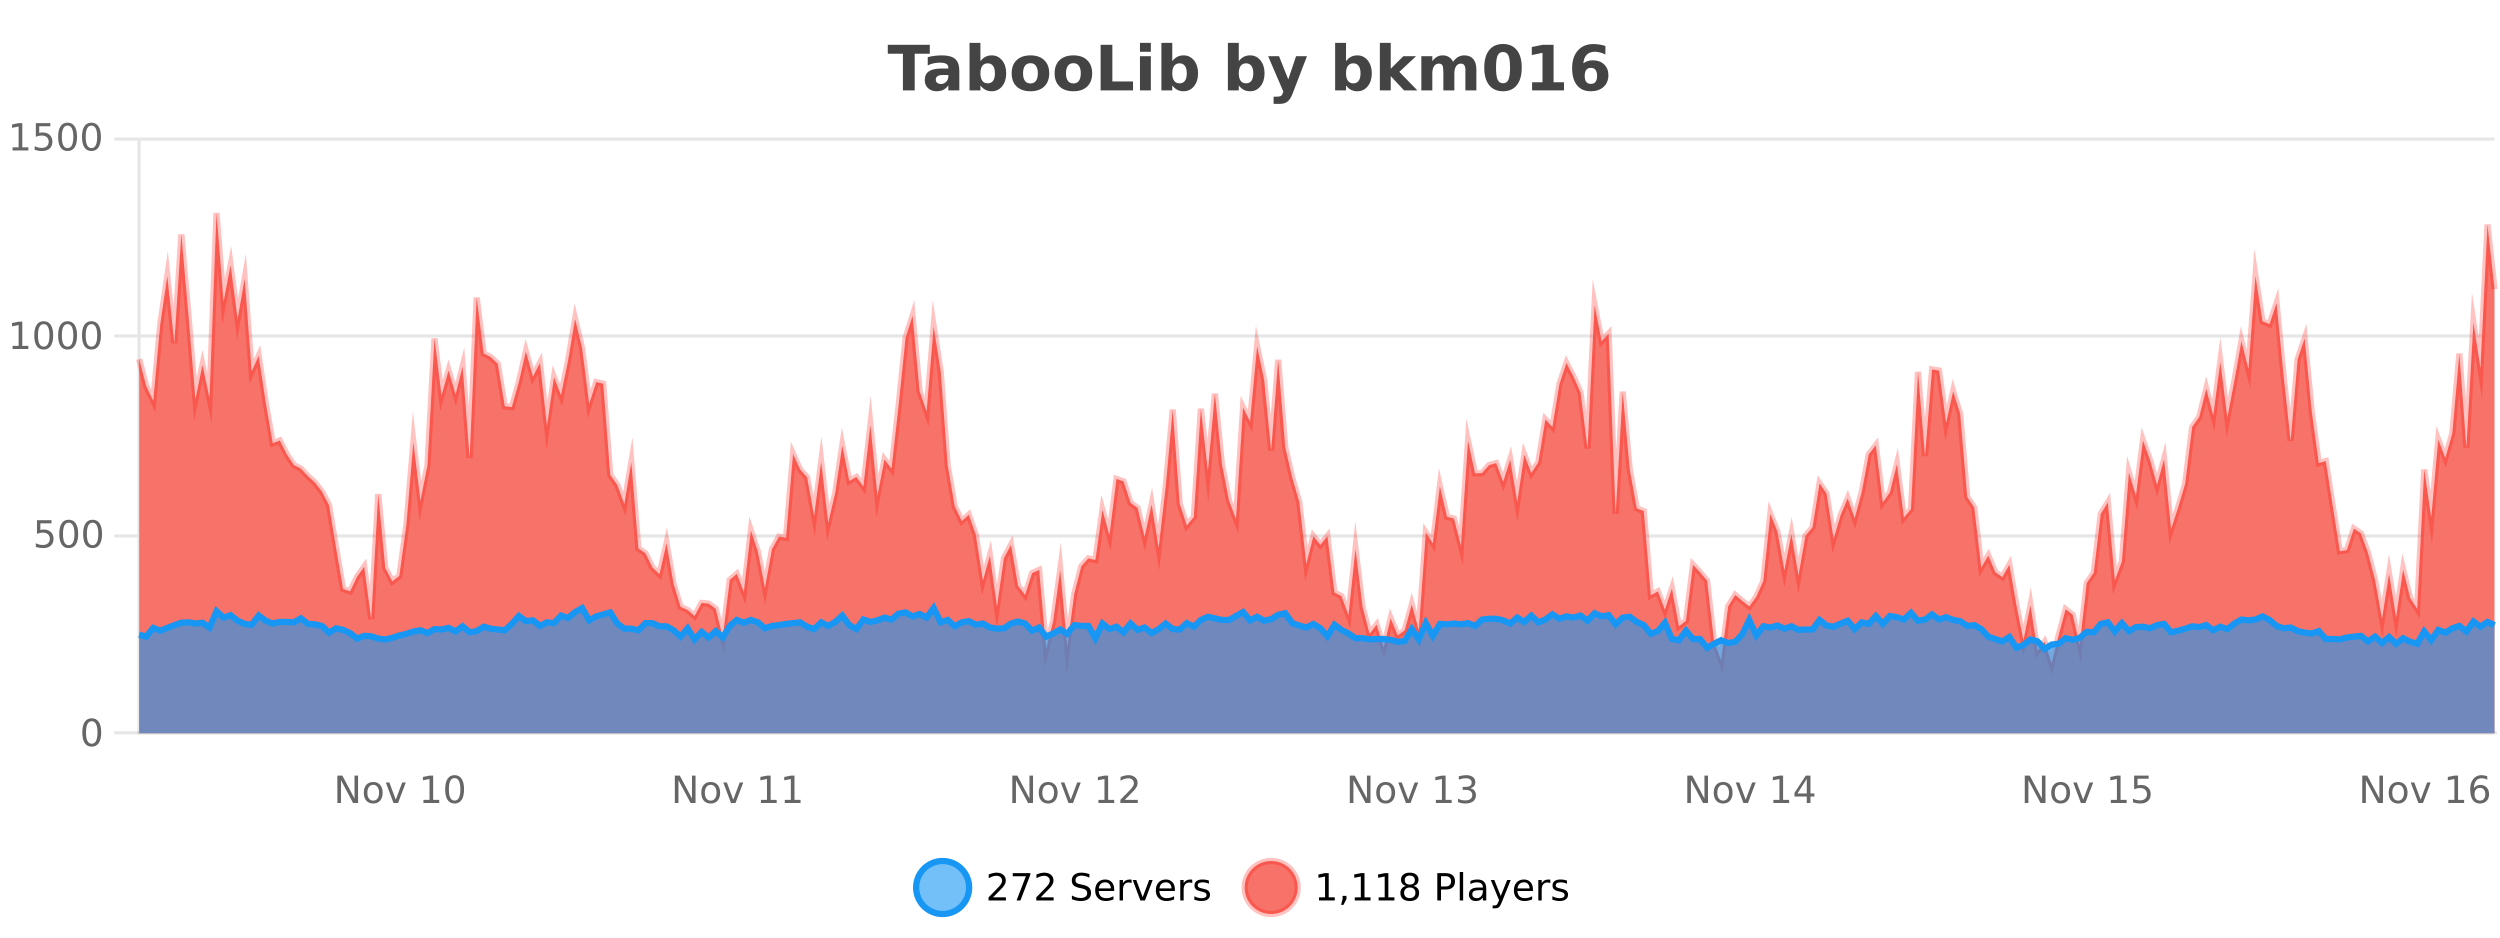 <?xml version="1.0" encoding="UTF-8"?>
<svg xmlns="http://www.w3.org/2000/svg" xmlns:xlink="http://www.w3.org/1999/xlink" width="800pt" height="300pt" viewBox="0 0 800 300" version="1.1">
<defs>
<clipPath id="clip1">
  <path d="M 264 263 L 339 263 L 339 300 L 264 300 Z M 264 263 "/>
</clipPath>
<clipPath id="clip2">
  <path d="M 370 263 L 444 263 L 444 300 L 370 300 Z M 370 263 "/>
</clipPath>
<clipPath id="clip3">
  <path d="M 44.539 68 L 798.246 68 L 798.246 234.602 L 44.539 234.602 Z M 44.539 68 "/>
</clipPath>
<clipPath id="clip4">
  <path d="M 43.539 43 L 799.246 43 L 799.246 235.602 L 43.539 235.602 Z M 43.539 43 "/>
</clipPath>
<clipPath id="clip5">
  <path d="M 44.539 194 L 798.246 194 L 798.246 234.602 L 44.539 234.602 Z M 44.539 194 "/>
</clipPath>
<clipPath id="clip6">
  <path d="M 43.539 166 L 799.246 166 L 799.246 235.602 L 43.539 235.602 Z M 43.539 166 "/>
</clipPath>
</defs>
<g id="surface117021">
<rect x="0" y="0" width="800" height="300" style="fill:rgb(100%,100%,100%);fill-opacity:1;stroke:none;"/>
<path style="fill:none;stroke-width:1;stroke-linecap:butt;stroke-linejoin:miter;stroke:rgb(0%,0%,0%);stroke-opacity:0.098;stroke-miterlimit:10;" d="M 45 234.5 L 798.246 234.5 "/>
<path style="fill:none;stroke-width:1;stroke-linecap:butt;stroke-linejoin:miter;stroke:rgb(0%,0%,0%);stroke-opacity:0.098;stroke-miterlimit:10;" d="M 36.539 234.5 L 44 234.5 "/>
<path style="fill:none;stroke-width:1;stroke-linecap:butt;stroke-linejoin:miter;stroke:rgb(0%,0%,0%);stroke-opacity:0.098;stroke-miterlimit:10;" d="M 45 171.5 L 798.246 171.5 "/>
<path style="fill:none;stroke-width:1;stroke-linecap:butt;stroke-linejoin:miter;stroke:rgb(0%,0%,0%);stroke-opacity:0.098;stroke-miterlimit:10;" d="M 36.539 171.5 L 44 171.5 "/>
<path style="fill:none;stroke-width:1;stroke-linecap:butt;stroke-linejoin:miter;stroke:rgb(0%,0%,0%);stroke-opacity:0.098;stroke-miterlimit:10;" d="M 45 107.5 L 798.246 107.5 "/>
<path style="fill:none;stroke-width:1;stroke-linecap:butt;stroke-linejoin:miter;stroke:rgb(0%,0%,0%);stroke-opacity:0.098;stroke-miterlimit:10;" d="M 36.539 107.5 L 44 107.5 "/>
<path style="fill:none;stroke-width:1;stroke-linecap:butt;stroke-linejoin:miter;stroke:rgb(0%,0%,0%);stroke-opacity:0.098;stroke-miterlimit:10;" d="M 45 44.5 L 798.246 44.5 "/>
<path style="fill:none;stroke-width:1;stroke-linecap:butt;stroke-linejoin:miter;stroke:rgb(0%,0%,0%);stroke-opacity:0.098;stroke-miterlimit:10;" d="M 36.539 44.5 L 44 44.5 "/>
<path style=" stroke:none;fill-rule:nonzero;fill:rgb(9.02%,58.824%,95.294%);fill-opacity:0.6;" d="M 310.129 284 C 310.129 288.688 306.328 292.484 301.645 292.484 C 296.957 292.484 293.16 288.688 293.16 284 C 293.16 279.312 296.957 275.516 301.645 275.516 C 306.328 275.516 310.129 279.312 310.129 284 Z M 310.129 284 "/>
<g clip-path="url(#clip1)" clip-rule="nonzero">
<path style="fill:none;stroke-width:2;stroke-linecap:butt;stroke-linejoin:miter;stroke:rgb(9.02%,58.824%,95.294%);stroke-opacity:1;stroke-miterlimit:10;" d="M 310.129 284 C 310.129 288.688 306.328 292.484 301.645 292.484 C 296.957 292.484 293.16 288.688 293.16 284 C 293.16 279.312 296.957 275.516 301.645 275.516 C 306.328 275.516 310.129 279.312 310.129 284 Z M 310.129 284 "/>
</g>
<path style=" stroke:none;fill-rule:nonzero;fill:rgb(0%,0%,0%);fill-opacity:1;" d="M 317.758 287.156 L 321.898 287.156 L 321.898 288.156 L 316.336 288.156 L 316.336 287.156 C 316.781 286.699 317.391 286.078 318.164 285.297 C 318.945 284.508 319.434 283.996 319.633 283.766 C 320.016 283.352 320.281 282.996 320.43 282.703 C 320.586 282.402 320.664 282.109 320.664 281.828 C 320.664 281.359 320.496 280.98 320.164 280.688 C 319.84 280.398 319.418 280.25 318.898 280.25 C 318.523 280.25 318.125 280.312 317.711 280.438 C 317.305 280.562 316.867 280.762 316.398 281.031 L 316.398 279.828 C 316.875 279.641 317.32 279.5 317.727 279.406 C 318.141 279.305 318.523 279.25 318.867 279.25 C 319.773 279.25 320.496 279.48 321.039 279.938 C 321.578 280.387 321.852 280.992 321.852 281.75 C 321.852 282.105 321.781 282.445 321.648 282.766 C 321.512 283.09 321.266 283.469 320.914 283.906 C 320.809 284.023 320.496 284.352 319.977 284.891 C 319.453 285.434 318.715 286.188 317.758 287.156 Z M 324.078 279.406 L 329.703 279.406 L 329.703 279.906 L 326.531 288.156 L 325.297 288.156 L 328.281 280.406 L 324.078 280.406 Z M 333.023 287.156 L 337.164 287.156 L 337.164 288.156 L 331.602 288.156 L 331.602 287.156 C 332.047 286.699 332.656 286.078 333.43 285.297 C 334.211 284.508 334.699 283.996 334.898 283.766 C 335.281 283.352 335.547 282.996 335.695 282.703 C 335.852 282.402 335.93 282.109 335.93 281.828 C 335.93 281.359 335.762 280.98 335.43 280.688 C 335.105 280.398 334.684 280.25 334.164 280.25 C 333.789 280.25 333.391 280.312 332.977 280.438 C 332.57 280.562 332.133 280.762 331.664 281.031 L 331.664 279.828 C 332.141 279.641 332.586 279.5 332.992 279.406 C 333.406 279.305 333.789 279.25 334.133 279.25 C 335.039 279.25 335.762 279.48 336.305 279.938 C 336.844 280.387 337.117 280.992 337.117 281.75 C 337.117 282.105 337.047 282.445 336.914 282.766 C 336.777 283.09 336.531 283.469 336.18 283.906 C 336.074 284.023 335.762 284.352 335.242 284.891 C 334.719 285.434 333.98 286.188 333.023 287.156 Z M 348.602 279.688 L 348.602 280.844 C 348.152 280.637 347.727 280.48 347.32 280.375 C 346.922 280.262 346.543 280.203 346.18 280.203 C 345.531 280.203 345.031 280.328 344.68 280.578 C 344.336 280.828 344.164 281.188 344.164 281.656 C 344.164 282.043 344.277 282.336 344.508 282.531 C 344.734 282.73 345.18 282.887 345.836 283 L 346.539 283.156 C 347.422 283.324 348.074 283.621 348.492 284.047 C 348.918 284.465 349.133 285.027 349.133 285.734 C 349.133 286.59 348.844 287.234 348.273 287.672 C 347.711 288.109 346.875 288.328 345.773 288.328 C 345.367 288.328 344.93 288.281 344.461 288.188 C 343.992 288.094 343.508 287.953 343.008 287.766 L 343.008 286.547 C 343.484 286.82 343.953 287.023 344.414 287.156 C 344.883 287.293 345.336 287.359 345.773 287.359 C 346.449 287.359 346.969 287.23 347.336 286.969 C 347.711 286.699 347.898 286.32 347.898 285.828 C 347.898 285.402 347.762 285.07 347.492 284.828 C 347.23 284.578 346.797 284.398 346.195 284.281 L 345.477 284.141 C 344.59 283.965 343.949 283.688 343.555 283.312 C 343.168 282.938 342.977 282.418 342.977 281.75 C 342.977 280.969 343.246 280.359 343.789 279.922 C 344.328 279.477 345.078 279.25 346.039 279.25 C 346.453 279.25 346.871 279.289 347.289 279.359 C 347.715 279.434 348.152 279.543 348.602 279.688 Z M 356.547 284.609 L 356.547 285.125 L 351.578 285.125 C 351.629 285.875 351.852 286.445 352.25 286.828 C 352.656 287.215 353.211 287.406 353.922 287.406 C 354.336 287.406 354.738 287.359 355.125 287.266 C 355.52 287.164 355.91 287.008 356.297 286.797 L 356.297 287.828 C 355.898 287.984 355.5 288.105 355.094 288.188 C 354.688 288.281 354.273 288.328 353.859 288.328 C 352.816 288.328 351.988 288.027 351.375 287.422 C 350.758 286.809 350.453 285.98 350.453 284.938 C 350.453 283.867 350.742 283.016 351.328 282.391 C 351.91 281.758 352.691 281.438 353.672 281.438 C 354.555 281.438 355.254 281.727 355.766 282.297 C 356.285 282.859 356.547 283.633 356.547 284.609 Z M 355.469 284.281 C 355.457 283.699 355.289 283.23 354.969 282.875 C 354.645 282.523 354.219 282.344 353.688 282.344 C 353.082 282.344 352.598 282.516 352.234 282.859 C 351.879 283.203 351.676 283.684 351.625 284.297 Z M 362.117 282.594 C 361.992 282.531 361.855 282.484 361.711 282.453 C 361.574 282.414 361.418 282.391 361.242 282.391 C 360.637 282.391 360.168 282.59 359.836 282.984 C 359.512 283.383 359.352 283.953 359.352 284.703 L 359.352 288.156 L 358.273 288.156 L 358.273 281.594 L 359.352 281.594 L 359.352 282.609 C 359.578 282.215 359.875 281.922 360.242 281.734 C 360.605 281.539 361.047 281.438 361.57 281.438 C 361.641 281.438 361.719 281.445 361.805 281.453 C 361.898 281.465 361.996 281.48 362.102 281.5 Z M 362.469 281.594 L 363.609 281.594 L 365.656 287.094 L 367.719 281.594 L 368.859 281.594 L 366.391 288.156 L 364.922 288.156 Z M 375.961 284.609 L 375.961 285.125 L 370.992 285.125 C 371.043 285.875 371.266 286.445 371.664 286.828 C 372.07 287.215 372.625 287.406 373.336 287.406 C 373.75 287.406 374.152 287.359 374.539 287.266 C 374.934 287.164 375.324 287.008 375.711 286.797 L 375.711 287.828 C 375.312 287.984 374.914 288.105 374.508 288.188 C 374.102 288.281 373.688 288.328 373.273 288.328 C 372.23 288.328 371.402 288.027 370.789 287.422 C 370.172 286.809 369.867 285.98 369.867 284.938 C 369.867 283.867 370.156 283.016 370.742 282.391 C 371.324 281.758 372.105 281.438 373.086 281.438 C 373.969 281.438 374.668 281.727 375.18 282.297 C 375.699 282.859 375.961 283.633 375.961 284.609 Z M 374.883 284.281 C 374.871 283.699 374.703 283.23 374.383 282.875 C 374.059 282.523 373.633 282.344 373.102 282.344 C 372.496 282.344 372.012 282.516 371.648 282.859 C 371.293 283.203 371.09 283.684 371.039 284.297 Z M 381.531 282.594 C 381.406 282.531 381.27 282.484 381.125 282.453 C 380.988 282.414 380.832 282.391 380.656 282.391 C 380.051 282.391 379.582 282.59 379.25 282.984 C 378.926 283.383 378.766 283.953 378.766 284.703 L 378.766 288.156 L 377.688 288.156 L 377.688 281.594 L 378.766 281.594 L 378.766 282.609 C 378.992 282.215 379.289 281.922 379.656 281.734 C 380.02 281.539 380.461 281.438 380.984 281.438 C 381.055 281.438 381.133 281.445 381.219 281.453 C 381.312 281.465 381.41 281.48 381.516 281.5 Z M 386.844 281.781 L 386.844 282.812 C 386.539 282.656 386.223 282.543 385.891 282.469 C 385.566 282.387 385.227 282.344 384.875 282.344 C 384.344 282.344 383.941 282.43 383.672 282.594 C 383.398 282.75 383.266 282.996 383.266 283.328 C 383.266 283.578 383.359 283.777 383.547 283.922 C 383.742 284.059 384.133 284.188 384.719 284.312 L 385.078 284.406 C 385.848 284.562 386.395 284.793 386.719 285.094 C 387.039 285.398 387.203 285.812 387.203 286.344 C 387.203 286.961 386.957 287.445 386.469 287.797 C 385.988 288.152 385.328 288.328 384.484 288.328 C 384.129 288.328 383.758 288.289 383.375 288.219 C 383 288.156 382.602 288.059 382.188 287.922 L 382.188 286.797 C 382.582 287.008 382.973 287.164 383.359 287.266 C 383.742 287.371 384.129 287.422 384.516 287.422 C 385.016 287.422 385.398 287.34 385.672 287.172 C 385.953 286.996 386.094 286.746 386.094 286.422 C 386.094 286.133 385.992 285.906 385.797 285.75 C 385.598 285.594 385.164 285.445 384.5 285.297 L 384.125 285.219 C 383.457 285.074 382.973 284.855 382.672 284.562 C 382.379 284.273 382.234 283.875 382.234 283.375 C 382.234 282.75 382.453 282.273 382.891 281.938 C 383.328 281.605 383.945 281.438 384.75 281.438 C 385.145 281.438 385.52 281.469 385.875 281.531 C 386.227 281.586 386.551 281.668 386.844 281.781 Z M 311.645 277.016 "/>
<path style=" stroke:none;fill-rule:nonzero;fill:rgb(96.863%,44.706%,40.784%);fill-opacity:1;" d="M 415.266 284 C 415.266 288.688 411.465 292.484 406.781 292.484 C 402.094 292.484 398.297 288.688 398.297 284 C 398.297 279.312 402.094 275.516 406.781 275.516 C 411.465 275.516 415.266 279.312 415.266 284 Z M 415.266 284 "/>
<g clip-path="url(#clip2)" clip-rule="nonzero">
<path style="fill:none;stroke-width:2;stroke-linecap:butt;stroke-linejoin:miter;stroke:rgb(100%,4.706%,0%);stroke-opacity:0.247;stroke-miterlimit:10;" d="M 415.266 284 C 415.266 288.688 411.465 292.484 406.781 292.484 C 402.094 292.484 398.297 288.688 398.297 284 C 398.297 279.312 402.094 275.516 406.781 275.516 C 411.465 275.516 415.266 279.312 415.266 284 Z M 415.266 284 "/>
</g>
<path style=" stroke:none;fill-rule:nonzero;fill:rgb(0%,0%,0%);fill-opacity:1;" d="M 422.078 287.156 L 424.016 287.156 L 424.016 280.484 L 421.906 280.906 L 421.906 279.828 L 424 279.406 L 425.188 279.406 L 425.188 287.156 L 427.125 287.156 L 427.125 288.156 L 422.078 288.156 Z M 429.637 286.672 L 430.871 286.672 L 430.871 287.672 L 429.918 289.547 L 429.152 289.547 L 429.637 287.672 Z M 433.531 287.156 L 435.469 287.156 L 435.469 280.484 L 433.359 280.906 L 433.359 279.828 L 435.453 279.406 L 436.641 279.406 L 436.641 287.156 L 438.578 287.156 L 438.578 288.156 L 433.531 288.156 Z M 441.164 287.156 L 443.102 287.156 L 443.102 280.484 L 440.992 280.906 L 440.992 279.828 L 443.086 279.406 L 444.273 279.406 L 444.273 287.156 L 446.211 287.156 L 446.211 288.156 L 441.164 288.156 Z M 451.125 284 C 450.562 284 450.117 284.152 449.797 284.453 C 449.473 284.758 449.312 285.168 449.312 285.688 C 449.312 286.219 449.473 286.637 449.797 286.938 C 450.117 287.242 450.562 287.391 451.125 287.391 C 451.688 287.391 452.129 287.242 452.453 286.938 C 452.773 286.637 452.938 286.219 452.938 285.688 C 452.938 285.168 452.773 284.758 452.453 284.453 C 452.141 284.152 451.695 284 451.125 284 Z M 449.938 283.5 C 449.438 283.375 449.039 283.141 448.75 282.797 C 448.469 282.445 448.328 282.016 448.328 281.516 C 448.328 280.82 448.578 280.266 449.078 279.859 C 449.578 279.453 450.258 279.25 451.125 279.25 C 452 279.25 452.68 279.453 453.172 279.859 C 453.672 280.266 453.922 280.82 453.922 281.516 C 453.922 282.016 453.781 282.445 453.5 282.797 C 453.219 283.141 452.82 283.375 452.312 283.5 C 452.883 283.637 453.328 283.898 453.641 284.281 C 453.961 284.668 454.125 285.137 454.125 285.688 C 454.125 286.543 453.863 287.199 453.344 287.656 C 452.832 288.105 452.094 288.328 451.125 288.328 C 450.164 288.328 449.426 288.105 448.906 287.656 C 448.383 287.199 448.125 286.543 448.125 285.688 C 448.125 285.137 448.285 284.668 448.609 284.281 C 448.93 283.898 449.375 283.637 449.938 283.5 Z M 449.516 281.625 C 449.516 282.086 449.656 282.438 449.938 282.688 C 450.219 282.938 450.613 283.062 451.125 283.062 C 451.633 283.062 452.031 282.938 452.312 282.688 C 452.602 282.438 452.75 282.086 452.75 281.625 C 452.75 281.18 452.602 280.828 452.312 280.578 C 452.031 280.32 451.633 280.188 451.125 280.188 C 450.613 280.188 450.219 280.32 449.938 280.578 C 449.656 280.828 449.516 281.18 449.516 281.625 Z M 461.125 280.375 L 461.125 283.672 L 462.609 283.672 C 463.16 283.672 463.586 283.531 463.891 283.25 C 464.191 282.961 464.344 282.547 464.344 282.016 C 464.344 281.496 464.191 281.094 463.891 280.812 C 463.586 280.523 463.16 280.375 462.609 280.375 Z M 459.938 279.406 L 462.609 279.406 C 463.598 279.406 464.344 279.633 464.844 280.078 C 465.344 280.516 465.594 281.164 465.594 282.016 C 465.594 282.883 465.344 283.539 464.844 283.984 C 464.344 284.422 463.598 284.641 462.609 284.641 L 461.125 284.641 L 461.125 288.156 L 459.938 288.156 Z M 467.125 279.031 L 468.203 279.031 L 468.203 288.156 L 467.125 288.156 Z M 473.445 284.859 C 472.578 284.859 471.977 284.961 471.633 285.156 C 471.297 285.355 471.133 285.695 471.133 286.172 C 471.133 286.559 471.258 286.867 471.508 287.094 C 471.766 287.312 472.109 287.422 472.539 287.422 C 473.141 287.422 473.621 287.215 473.977 286.797 C 474.34 286.371 474.523 285.805 474.523 285.094 L 474.523 284.859 Z M 475.602 284.406 L 475.602 288.156 L 474.523 288.156 L 474.523 287.156 C 474.273 287.555 473.965 287.852 473.602 288.047 C 473.234 288.234 472.789 288.328 472.258 288.328 C 471.578 288.328 471.043 288.141 470.648 287.766 C 470.25 287.383 470.055 286.875 470.055 286.25 C 470.055 285.512 470.297 284.953 470.789 284.578 C 471.289 284.203 472.027 284.016 473.008 284.016 L 474.523 284.016 L 474.523 283.906 C 474.523 283.406 474.355 283.023 474.023 282.75 C 473.699 282.48 473.246 282.344 472.664 282.344 C 472.289 282.344 471.918 282.391 471.555 282.484 C 471.199 282.578 470.859 282.715 470.539 282.891 L 470.539 281.891 C 470.934 281.734 471.312 281.621 471.68 281.547 C 472.055 281.477 472.418 281.438 472.773 281.438 C 473.719 281.438 474.43 281.684 474.898 282.172 C 475.367 282.664 475.602 283.406 475.602 284.406 Z M 480.547 288.766 C 480.242 289.547 479.945 290.055 479.656 290.297 C 479.363 290.535 478.977 290.656 478.5 290.656 L 477.641 290.656 L 477.641 289.75 L 478.266 289.75 C 478.566 289.75 478.797 289.676 478.953 289.531 C 479.117 289.395 479.301 289.066 479.5 288.547 L 479.703 288.047 L 477.047 281.594 L 478.188 281.594 L 480.234 286.719 L 482.297 281.594 L 483.438 281.594 Z M 490.539 284.609 L 490.539 285.125 L 485.57 285.125 C 485.621 285.875 485.844 286.445 486.242 286.828 C 486.648 287.215 487.203 287.406 487.914 287.406 C 488.328 287.406 488.73 287.359 489.117 287.266 C 489.512 287.164 489.902 287.008 490.289 286.797 L 490.289 287.828 C 489.891 287.984 489.492 288.105 489.086 288.188 C 488.68 288.281 488.266 288.328 487.852 288.328 C 486.809 288.328 485.98 288.027 485.367 287.422 C 484.75 286.809 484.445 285.98 484.445 284.938 C 484.445 283.867 484.734 283.016 485.32 282.391 C 485.902 281.758 486.684 281.438 487.664 281.438 C 488.547 281.438 489.246 281.727 489.758 282.297 C 490.277 282.859 490.539 283.633 490.539 284.609 Z M 489.461 284.281 C 489.449 283.699 489.281 283.23 488.961 282.875 C 488.637 282.523 488.211 282.344 487.68 282.344 C 487.074 282.344 486.59 282.516 486.227 282.859 C 485.871 283.203 485.668 283.684 485.617 284.297 Z M 496.109 282.594 C 495.984 282.531 495.848 282.484 495.703 282.453 C 495.566 282.414 495.41 282.391 495.234 282.391 C 494.629 282.391 494.16 282.59 493.828 282.984 C 493.504 283.383 493.344 283.953 493.344 284.703 L 493.344 288.156 L 492.266 288.156 L 492.266 281.594 L 493.344 281.594 L 493.344 282.609 C 493.57 282.215 493.867 281.922 494.234 281.734 C 494.598 281.539 495.039 281.438 495.562 281.438 C 495.633 281.438 495.711 281.445 495.797 281.453 C 495.891 281.465 495.988 281.48 496.094 281.5 Z M 501.418 281.781 L 501.418 282.812 C 501.113 282.656 500.797 282.543 500.465 282.469 C 500.141 282.387 499.801 282.344 499.449 282.344 C 498.918 282.344 498.516 282.43 498.246 282.594 C 497.973 282.75 497.84 282.996 497.84 283.328 C 497.84 283.578 497.934 283.777 498.121 283.922 C 498.316 284.059 498.707 284.188 499.293 284.312 L 499.652 284.406 C 500.422 284.562 500.969 284.793 501.293 285.094 C 501.613 285.398 501.777 285.812 501.777 286.344 C 501.777 286.961 501.531 287.445 501.043 287.797 C 500.562 288.152 499.902 288.328 499.059 288.328 C 498.703 288.328 498.332 288.289 497.949 288.219 C 497.574 288.156 497.176 288.059 496.762 287.922 L 496.762 286.797 C 497.156 287.008 497.547 287.164 497.934 287.266 C 498.316 287.371 498.703 287.422 499.09 287.422 C 499.59 287.422 499.973 287.34 500.246 287.172 C 500.527 286.996 500.668 286.746 500.668 286.422 C 500.668 286.133 500.566 285.906 500.371 285.75 C 500.172 285.594 499.738 285.445 499.074 285.297 L 498.699 285.219 C 498.031 285.074 497.547 284.855 497.246 284.562 C 496.953 284.273 496.809 283.875 496.809 283.375 C 496.809 282.75 497.027 282.273 497.465 281.938 C 497.902 281.605 498.52 281.438 499.324 281.438 C 499.719 281.438 500.094 281.469 500.449 281.531 C 500.801 281.586 501.125 281.668 501.418 281.781 Z M 416.781 277.016 "/>
<path style=" stroke:none;fill-rule:nonzero;fill:rgb(26.667%,26.667%,26.667%);fill-opacity:1;" d="M 284.094 14.344 L 297.531 14.344 L 297.531 17.188 L 292.703 17.188 L 292.703 28.922 L 288.938 28.922 L 288.938 17.188 L 284.094 17.188 Z M 301.641 24 C 300.91 24 300.363 24.125 300 24.375 C 299.633 24.617 299.453 24.98 299.453 25.469 C 299.453 25.906 299.598 26.25 299.891 26.5 C 300.191 26.75 300.602 26.875 301.125 26.875 C 301.781 26.875 302.332 26.641 302.781 26.172 C 303.238 25.703 303.469 25.117 303.469 24.406 L 303.469 24 Z M 306.984 22.688 L 306.984 28.922 L 303.469 28.922 L 303.469 27.297 C 303 27.965 302.469 28.449 301.875 28.75 C 301.289 29.051 300.578 29.203 299.734 29.203 C 298.609 29.203 297.691 28.875 296.984 28.219 C 296.273 27.555 295.922 26.695 295.922 25.641 C 295.922 24.359 296.359 23.422 297.234 22.828 C 298.117 22.227 299.508 21.922 301.406 21.922 L 303.469 21.922 L 303.469 21.641 C 303.469 21.09 303.25 20.688 302.812 20.438 C 302.375 20.18 301.691 20.047 300.766 20.047 C 300.016 20.047 299.316 20.125 298.672 20.281 C 298.023 20.43 297.426 20.648 296.875 20.938 L 296.875 18.281 C 297.625 18.094 298.375 17.953 299.125 17.859 C 299.883 17.766 300.645 17.719 301.406 17.719 C 303.375 17.719 304.797 18.109 305.672 18.891 C 306.547 19.664 306.984 20.93 306.984 22.688 Z M 316.062 26.672 C 316.812 26.672 317.383 26.402 317.781 25.859 C 318.176 25.309 318.375 24.512 318.375 23.469 C 318.375 22.43 318.176 21.637 317.781 21.094 C 317.383 20.543 316.812 20.266 316.062 20.266 C 315.312 20.266 314.734 20.543 314.328 21.094 C 313.93 21.637 313.734 22.43 313.734 23.469 C 313.734 24.5 313.93 25.293 314.328 25.844 C 314.734 26.398 315.312 26.672 316.062 26.672 Z M 313.734 19.578 C 314.223 18.945 314.758 18.477 315.344 18.172 C 315.926 17.871 316.598 17.719 317.359 17.719 C 318.711 17.719 319.82 18.258 320.688 19.328 C 321.551 20.402 321.984 21.781 321.984 23.469 C 321.984 25.148 321.551 26.523 320.688 27.594 C 319.82 28.668 318.711 29.203 317.359 29.203 C 316.598 29.203 315.926 29.051 315.344 28.75 C 314.758 28.449 314.223 27.98 313.734 27.344 L 313.734 28.922 L 310.25 28.922 L 310.25 13.719 L 313.734 13.719 Z M 329.766 20.219 C 328.984 20.219 328.391 20.5 327.984 21.062 C 327.578 21.617 327.375 22.418 327.375 23.469 C 327.375 24.512 327.578 25.312 327.984 25.875 C 328.391 26.43 328.984 26.703 329.766 26.703 C 330.523 26.703 331.102 26.43 331.5 25.875 C 331.906 25.312 332.109 24.512 332.109 23.469 C 332.109 22.418 331.906 21.617 331.5 21.062 C 331.102 20.5 330.523 20.219 329.766 20.219 Z M 329.766 17.719 C 331.641 17.719 333.102 18.23 334.156 19.25 C 335.219 20.262 335.75 21.668 335.75 23.469 C 335.75 25.262 335.219 26.668 334.156 27.688 C 333.102 28.699 331.641 29.203 329.766 29.203 C 327.867 29.203 326.391 28.699 325.328 27.688 C 324.266 26.668 323.734 25.262 323.734 23.469 C 323.734 21.668 324.266 20.262 325.328 19.25 C 326.391 18.23 327.867 17.719 329.766 17.719 Z M 343.508 20.219 C 342.727 20.219 342.133 20.5 341.727 21.062 C 341.32 21.617 341.117 22.418 341.117 23.469 C 341.117 24.512 341.32 25.312 341.727 25.875 C 342.133 26.43 342.727 26.703 343.508 26.703 C 344.266 26.703 344.844 26.43 345.242 25.875 C 345.648 25.312 345.852 24.512 345.852 23.469 C 345.852 22.418 345.648 21.617 345.242 21.062 C 344.844 20.5 344.266 20.219 343.508 20.219 Z M 343.508 17.719 C 345.383 17.719 346.844 18.23 347.898 19.25 C 348.961 20.262 349.492 21.668 349.492 23.469 C 349.492 25.262 348.961 26.668 347.898 27.688 C 346.844 28.699 345.383 29.203 343.508 29.203 C 341.609 29.203 340.133 28.699 339.07 27.688 C 338.008 26.668 337.477 25.262 337.477 23.469 C 337.477 21.668 338.008 20.262 339.07 19.25 C 340.133 18.23 341.609 17.719 343.508 17.719 Z M 352.203 14.344 L 355.953 14.344 L 355.953 26.078 L 362.562 26.078 L 362.562 28.922 L 352.203 28.922 Z M 364.789 17.984 L 368.273 17.984 L 368.273 28.922 L 364.789 28.922 Z M 364.789 13.719 L 368.273 13.719 L 368.273 16.578 L 364.789 16.578 Z M 377.457 26.672 C 378.207 26.672 378.777 26.402 379.176 25.859 C 379.57 25.309 379.77 24.512 379.77 23.469 C 379.77 22.43 379.57 21.637 379.176 21.094 C 378.777 20.543 378.207 20.266 377.457 20.266 C 376.707 20.266 376.129 20.543 375.723 21.094 C 375.324 21.637 375.129 22.43 375.129 23.469 C 375.129 24.5 375.324 25.293 375.723 25.844 C 376.129 26.398 376.707 26.672 377.457 26.672 Z M 375.129 19.578 C 375.617 18.945 376.152 18.477 376.738 18.172 C 377.32 17.871 377.992 17.719 378.754 17.719 C 380.105 17.719 381.215 18.258 382.082 19.328 C 382.945 20.402 383.379 21.781 383.379 23.469 C 383.379 25.148 382.945 26.523 382.082 27.594 C 381.215 28.668 380.105 29.203 378.754 29.203 C 377.992 29.203 377.32 29.051 376.738 28.75 C 376.152 28.449 375.617 27.98 375.129 27.344 L 375.129 28.922 L 371.645 28.922 L 371.645 13.719 L 375.129 13.719 Z M 398.734 26.672 C 399.484 26.672 400.055 26.402 400.453 25.859 C 400.848 25.309 401.047 24.512 401.047 23.469 C 401.047 22.43 400.848 21.637 400.453 21.094 C 400.055 20.543 399.484 20.266 398.734 20.266 C 397.984 20.266 397.406 20.543 397 21.094 C 396.602 21.637 396.406 22.43 396.406 23.469 C 396.406 24.5 396.602 25.293 397 25.844 C 397.406 26.398 397.984 26.672 398.734 26.672 Z M 396.406 19.578 C 396.895 18.945 397.43 18.477 398.016 18.172 C 398.598 17.871 399.27 17.719 400.031 17.719 C 401.383 17.719 402.492 18.258 403.359 19.328 C 404.223 20.402 404.656 21.781 404.656 23.469 C 404.656 25.148 404.223 26.523 403.359 27.594 C 402.492 28.668 401.383 29.203 400.031 29.203 C 399.27 29.203 398.598 29.051 398.016 28.75 C 397.43 28.449 396.895 27.98 396.406 27.344 L 396.406 28.922 L 392.922 28.922 L 392.922 13.719 L 396.406 13.719 Z M 405.805 17.984 L 409.289 17.984 L 412.242 25.406 L 414.742 17.984 L 418.227 17.984 L 413.633 29.953 C 413.172 31.172 412.633 32.02 412.008 32.5 C 411.391 32.988 410.586 33.234 409.586 33.234 L 407.555 33.234 L 407.555 30.938 L 408.648 30.938 C 409.242 30.938 409.672 30.844 409.945 30.656 C 410.215 30.469 410.422 30.129 410.57 29.641 L 410.68 29.344 Z M 433.055 26.672 C 433.805 26.672 434.375 26.402 434.773 25.859 C 435.168 25.309 435.367 24.512 435.367 23.469 C 435.367 22.43 435.168 21.637 434.773 21.094 C 434.375 20.543 433.805 20.266 433.055 20.266 C 432.305 20.266 431.727 20.543 431.32 21.094 C 430.922 21.637 430.727 22.43 430.727 23.469 C 430.727 24.5 430.922 25.293 431.32 25.844 C 431.727 26.398 432.305 26.672 433.055 26.672 Z M 430.727 19.578 C 431.215 18.945 431.75 18.477 432.336 18.172 C 432.918 17.871 433.59 17.719 434.352 17.719 C 435.703 17.719 436.812 18.258 437.68 19.328 C 438.543 20.402 438.977 21.781 438.977 23.469 C 438.977 25.148 438.543 26.523 437.68 27.594 C 436.812 28.668 435.703 29.203 434.352 29.203 C 433.59 29.203 432.918 29.051 432.336 28.75 C 431.75 28.449 431.215 27.98 430.727 27.344 L 430.727 28.922 L 427.242 28.922 L 427.242 13.719 L 430.727 13.719 Z M 441.555 13.719 L 445.039 13.719 L 445.039 22 L 449.07 17.984 L 453.133 17.984 L 447.789 23 L 453.555 28.922 L 449.305 28.922 L 445.039 24.359 L 445.039 28.922 L 441.555 28.922 Z M 464.984 19.797 C 465.43 19.121 465.957 18.605 466.562 18.25 C 467.176 17.898 467.848 17.719 468.578 17.719 C 469.828 17.719 470.781 18.109 471.438 18.891 C 472.102 19.664 472.438 20.789 472.438 22.266 L 472.438 28.922 L 468.922 28.922 L 468.922 23.219 C 468.922 23.137 468.922 23.047 468.922 22.953 C 468.93 22.859 468.938 22.73 468.938 22.562 C 468.938 21.793 468.82 21.234 468.594 20.891 C 468.363 20.539 467.992 20.359 467.484 20.359 C 466.828 20.359 466.316 20.637 465.953 21.188 C 465.586 21.73 465.398 22.516 465.391 23.547 L 465.391 28.922 L 461.875 28.922 L 461.875 23.219 C 461.875 22.012 461.77 21.234 461.562 20.891 C 461.352 20.539 460.984 20.359 460.453 20.359 C 459.773 20.359 459.254 20.637 458.891 21.188 C 458.523 21.73 458.344 22.516 458.344 23.547 L 458.344 28.922 L 454.828 28.922 L 454.828 17.984 L 458.344 17.984 L 458.344 19.578 C 458.781 18.965 459.273 18.5 459.828 18.188 C 460.379 17.875 460.992 17.719 461.672 17.719 C 462.422 17.719 463.086 17.902 463.672 18.266 C 464.254 18.633 464.691 19.141 464.984 19.797 Z M 483.211 21.609 C 483.211 19.789 483.039 18.508 482.695 17.766 C 482.352 17.016 481.777 16.641 480.977 16.641 C 480.164 16.641 479.586 17.016 479.242 17.766 C 478.898 18.508 478.727 19.789 478.727 21.609 C 478.727 23.453 478.898 24.758 479.242 25.516 C 479.586 26.266 480.164 26.641 480.977 26.641 C 481.777 26.641 482.352 26.266 482.695 25.516 C 483.039 24.758 483.211 23.453 483.211 21.609 Z M 486.961 21.641 C 486.961 24.059 486.438 25.922 485.398 27.234 C 484.355 28.547 482.883 29.203 480.977 29.203 C 479.047 29.203 477.562 28.547 476.523 27.234 C 475.48 25.922 474.961 24.059 474.961 21.641 C 474.961 19.227 475.48 17.359 476.523 16.047 C 477.562 14.734 479.047 14.078 480.977 14.078 C 482.883 14.078 484.355 14.734 485.398 16.047 C 486.438 17.359 486.961 19.227 486.961 21.641 Z M 490.27 26.328 L 493.598 26.328 L 493.598 16.906 L 490.176 17.609 L 490.176 15.047 L 493.566 14.344 L 497.145 14.344 L 497.145 26.328 L 500.473 26.328 L 500.473 28.922 L 490.27 28.922 Z M 509.078 21.719 C 508.422 21.719 507.926 21.934 507.594 22.359 C 507.27 22.789 507.109 23.43 507.109 24.281 C 507.109 25.137 507.27 25.777 507.594 26.203 C 507.926 26.633 508.422 26.844 509.078 26.844 C 509.742 26.844 510.238 26.633 510.562 26.203 C 510.895 25.777 511.062 25.137 511.062 24.281 C 511.062 23.43 510.895 22.789 510.562 22.359 C 510.238 21.934 509.742 21.719 509.078 21.719 Z M 513.734 14.719 L 513.734 17.422 C 513.109 17.133 512.52 16.918 511.969 16.781 C 511.426 16.637 510.895 16.562 510.375 16.562 C 509.258 16.562 508.391 16.875 507.766 17.5 C 507.141 18.117 506.773 19.039 506.672 20.266 C 507.098 19.945 507.562 19.703 508.062 19.547 C 508.562 19.383 509.109 19.297 509.703 19.297 C 511.191 19.297 512.395 19.734 513.312 20.609 C 514.227 21.484 514.688 22.625 514.688 24.031 C 514.688 25.594 514.176 26.852 513.156 27.797 C 512.133 28.734 510.766 29.203 509.047 29.203 C 507.148 29.203 505.68 28.562 504.641 27.281 C 503.598 26 503.078 24.188 503.078 21.844 C 503.078 19.438 503.688 17.547 504.906 16.172 C 506.125 14.789 507.789 14.094 509.906 14.094 C 510.57 14.094 511.219 14.148 511.844 14.25 C 512.477 14.355 513.109 14.512 513.734 14.719 Z M 284 10.359 "/>
<path style="fill:none;stroke-width:1;stroke-linecap:butt;stroke-linejoin:miter;stroke:rgb(0%,0%,0%);stroke-opacity:0.098;stroke-miterlimit:10;" d="M 44 234.5 L 799 234.5 "/>
<path style=" stroke:none;fill-rule:nonzero;fill:rgb(40%,40%,40%);fill-opacity:1;" d="M 107.957 248.203 L 109.551 248.203 L 113.441 255.516 L 113.441 248.203 L 114.582 248.203 L 114.582 256.953 L 112.988 256.953 L 109.113 249.641 L 109.113 256.953 L 107.957 256.953 Z M 119.434 251.141 C 118.859 251.141 118.402 251.371 118.059 251.828 C 117.723 252.277 117.559 252.891 117.559 253.672 C 117.559 254.465 117.723 255.086 118.059 255.531 C 118.391 255.98 118.848 256.203 119.434 256.203 C 120.004 256.203 120.457 255.98 120.793 255.531 C 121.137 255.074 121.309 254.453 121.309 253.672 C 121.309 252.902 121.137 252.289 120.793 251.828 C 120.457 251.371 120.004 251.141 119.434 251.141 Z M 119.434 250.234 C 120.371 250.234 121.105 250.543 121.637 251.156 C 122.176 251.762 122.449 252.602 122.449 253.672 C 122.449 254.746 122.176 255.59 121.637 256.203 C 121.105 256.82 120.371 257.125 119.434 257.125 C 118.496 257.125 117.754 256.82 117.215 256.203 C 116.684 255.59 116.418 254.746 116.418 253.672 C 116.418 252.602 116.684 251.762 117.215 251.156 C 117.754 250.543 118.496 250.234 119.434 250.234 Z M 123.461 250.391 L 124.602 250.391 L 126.648 255.891 L 128.711 250.391 L 129.852 250.391 L 127.383 256.953 L 125.914 256.953 Z M 135.504 255.953 L 137.441 255.953 L 137.441 249.281 L 135.332 249.703 L 135.332 248.625 L 137.426 248.203 L 138.613 248.203 L 138.613 255.953 L 140.551 255.953 L 140.551 256.953 L 135.504 256.953 Z M 145.469 248.984 C 144.863 248.984 144.406 249.289 144.094 249.891 C 143.789 250.484 143.641 251.387 143.641 252.594 C 143.641 253.793 143.789 254.695 144.094 255.297 C 144.406 255.891 144.863 256.188 145.469 256.188 C 146.082 256.188 146.539 255.891 146.844 255.297 C 147.156 254.695 147.312 253.793 147.312 252.594 C 147.312 251.387 147.156 250.484 146.844 249.891 C 146.539 249.289 146.082 248.984 145.469 248.984 Z M 145.469 248.047 C 146.445 248.047 147.195 248.438 147.719 249.219 C 148.238 249.992 148.5 251.117 148.5 252.594 C 148.5 254.062 148.238 255.188 147.719 255.969 C 147.195 256.742 146.445 257.125 145.469 257.125 C 144.488 257.125 143.738 256.742 143.219 255.969 C 142.707 255.188 142.453 254.062 142.453 252.594 C 142.453 251.117 142.707 249.992 143.219 249.219 C 143.738 248.438 144.488 248.047 145.469 248.047 Z M 106.785 245.816 "/>
<path style=" stroke:none;fill-rule:nonzero;fill:rgb(40%,40%,40%);fill-opacity:1;" d="M 215.949 248.203 L 217.543 248.203 L 221.434 255.516 L 221.434 248.203 L 222.574 248.203 L 222.574 256.953 L 220.98 256.953 L 217.105 249.641 L 217.105 256.953 L 215.949 256.953 Z M 227.426 251.141 C 226.852 251.141 226.395 251.371 226.051 251.828 C 225.715 252.277 225.551 252.891 225.551 253.672 C 225.551 254.465 225.715 255.086 226.051 255.531 C 226.383 255.98 226.84 256.203 227.426 256.203 C 227.996 256.203 228.449 255.98 228.785 255.531 C 229.129 255.074 229.301 254.453 229.301 253.672 C 229.301 252.902 229.129 252.289 228.785 251.828 C 228.449 251.371 227.996 251.141 227.426 251.141 Z M 227.426 250.234 C 228.363 250.234 229.098 250.543 229.629 251.156 C 230.168 251.762 230.441 252.602 230.441 253.672 C 230.441 254.746 230.168 255.59 229.629 256.203 C 229.098 256.82 228.363 257.125 227.426 257.125 C 226.488 257.125 225.746 256.82 225.207 256.203 C 224.676 255.59 224.41 254.746 224.41 253.672 C 224.41 252.602 224.676 251.762 225.207 251.156 C 225.746 250.543 226.488 250.234 227.426 250.234 Z M 231.453 250.391 L 232.594 250.391 L 234.641 255.891 L 236.703 250.391 L 237.844 250.391 L 235.375 256.953 L 233.906 256.953 Z M 243.496 255.953 L 245.434 255.953 L 245.434 249.281 L 243.324 249.703 L 243.324 248.625 L 245.418 248.203 L 246.605 248.203 L 246.605 255.953 L 248.543 255.953 L 248.543 256.953 L 243.496 256.953 Z M 251.133 255.953 L 253.07 255.953 L 253.07 249.281 L 250.961 249.703 L 250.961 248.625 L 253.055 248.203 L 254.242 248.203 L 254.242 255.953 L 256.18 255.953 L 256.18 256.953 L 251.133 256.953 Z M 214.777 245.816 "/>
<path style=" stroke:none;fill-rule:nonzero;fill:rgb(40%,40%,40%);fill-opacity:1;" d="M 323.945 248.203 L 325.539 248.203 L 329.43 255.516 L 329.43 248.203 L 330.57 248.203 L 330.57 256.953 L 328.977 256.953 L 325.102 249.641 L 325.102 256.953 L 323.945 256.953 Z M 335.422 251.141 C 334.848 251.141 334.391 251.371 334.047 251.828 C 333.711 252.277 333.547 252.891 333.547 253.672 C 333.547 254.465 333.711 255.086 334.047 255.531 C 334.379 255.98 334.836 256.203 335.422 256.203 C 335.992 256.203 336.445 255.98 336.781 255.531 C 337.125 255.074 337.297 254.453 337.297 253.672 C 337.297 252.902 337.125 252.289 336.781 251.828 C 336.445 251.371 335.992 251.141 335.422 251.141 Z M 335.422 250.234 C 336.359 250.234 337.094 250.543 337.625 251.156 C 338.164 251.762 338.438 252.602 338.438 253.672 C 338.438 254.746 338.164 255.59 337.625 256.203 C 337.094 256.82 336.359 257.125 335.422 257.125 C 334.484 257.125 333.742 256.82 333.203 256.203 C 332.672 255.59 332.406 254.746 332.406 253.672 C 332.406 252.602 332.672 251.762 333.203 251.156 C 333.742 250.543 334.484 250.234 335.422 250.234 Z M 339.453 250.391 L 340.594 250.391 L 342.641 255.891 L 344.703 250.391 L 345.844 250.391 L 343.375 256.953 L 341.906 256.953 Z M 351.492 255.953 L 353.43 255.953 L 353.43 249.281 L 351.32 249.703 L 351.32 248.625 L 353.414 248.203 L 354.602 248.203 L 354.602 255.953 L 356.539 255.953 L 356.539 256.953 L 351.492 256.953 Z M 359.938 255.953 L 364.078 255.953 L 364.078 256.953 L 358.516 256.953 L 358.516 255.953 C 358.961 255.496 359.57 254.875 360.344 254.094 C 361.125 253.305 361.613 252.793 361.812 252.562 C 362.195 252.148 362.461 251.793 362.609 251.5 C 362.766 251.199 362.844 250.906 362.844 250.625 C 362.844 250.156 362.676 249.777 362.344 249.484 C 362.02 249.195 361.598 249.047 361.078 249.047 C 360.703 249.047 360.305 249.109 359.891 249.234 C 359.484 249.359 359.047 249.559 358.578 249.828 L 358.578 248.625 C 359.055 248.438 359.5 248.297 359.906 248.203 C 360.32 248.102 360.703 248.047 361.047 248.047 C 361.953 248.047 362.676 248.277 363.219 248.734 C 363.758 249.184 364.031 249.789 364.031 250.547 C 364.031 250.902 363.961 251.242 363.828 251.562 C 363.691 251.887 363.445 252.266 363.094 252.703 C 362.988 252.82 362.676 253.148 362.156 253.688 C 361.633 254.23 360.895 254.984 359.938 255.953 Z M 322.773 245.816 "/>
<path style=" stroke:none;fill-rule:nonzero;fill:rgb(40%,40%,40%);fill-opacity:1;" d="M 431.938 248.203 L 433.531 248.203 L 437.422 255.516 L 437.422 248.203 L 438.562 248.203 L 438.562 256.953 L 436.969 256.953 L 433.094 249.641 L 433.094 256.953 L 431.938 256.953 Z M 443.414 251.141 C 442.84 251.141 442.383 251.371 442.039 251.828 C 441.703 252.277 441.539 252.891 441.539 253.672 C 441.539 254.465 441.703 255.086 442.039 255.531 C 442.371 255.98 442.828 256.203 443.414 256.203 C 443.984 256.203 444.438 255.98 444.773 255.531 C 445.117 255.074 445.289 254.453 445.289 253.672 C 445.289 252.902 445.117 252.289 444.773 251.828 C 444.438 251.371 443.984 251.141 443.414 251.141 Z M 443.414 250.234 C 444.352 250.234 445.086 250.543 445.617 251.156 C 446.156 251.762 446.43 252.602 446.43 253.672 C 446.43 254.746 446.156 255.59 445.617 256.203 C 445.086 256.82 444.352 257.125 443.414 257.125 C 442.477 257.125 441.734 256.82 441.195 256.203 C 440.664 255.59 440.398 254.746 440.398 253.672 C 440.398 252.602 440.664 251.762 441.195 251.156 C 441.734 250.543 442.477 250.234 443.414 250.234 Z M 447.445 250.391 L 448.586 250.391 L 450.633 255.891 L 452.695 250.391 L 453.836 250.391 L 451.367 256.953 L 449.898 256.953 Z M 459.484 255.953 L 461.422 255.953 L 461.422 249.281 L 459.312 249.703 L 459.312 248.625 L 461.406 248.203 L 462.594 248.203 L 462.594 255.953 L 464.531 255.953 L 464.531 256.953 L 459.484 256.953 Z M 470.508 252.234 C 471.07 252.359 471.508 252.617 471.82 253 C 472.141 253.375 472.305 253.844 472.305 254.406 C 472.305 255.273 472.008 255.945 471.414 256.422 C 470.82 256.891 469.977 257.125 468.883 257.125 C 468.516 257.125 468.137 257.086 467.742 257.016 C 467.355 256.945 466.961 256.836 466.555 256.688 L 466.555 255.547 C 466.875 255.734 467.23 255.883 467.617 255.984 C 468.012 256.078 468.422 256.125 468.852 256.125 C 469.59 256.125 470.152 255.98 470.539 255.688 C 470.934 255.398 471.133 254.969 471.133 254.406 C 471.133 253.898 470.949 253.496 470.586 253.203 C 470.219 252.914 469.719 252.766 469.086 252.766 L 468.055 252.766 L 468.055 251.797 L 469.133 251.797 C 469.703 251.797 470.148 251.684 470.461 251.453 C 470.773 251.215 470.93 250.875 470.93 250.438 C 470.93 249.992 470.766 249.648 470.445 249.406 C 470.133 249.168 469.68 249.047 469.086 249.047 C 468.75 249.047 468.398 249.086 468.023 249.156 C 467.656 249.219 467.25 249.324 466.805 249.469 L 466.805 248.422 C 467.262 248.297 467.684 248.203 468.07 248.141 C 468.465 248.078 468.836 248.047 469.18 248.047 C 470.086 248.047 470.797 248.25 471.32 248.656 C 471.84 249.062 472.102 249.617 472.102 250.312 C 472.102 250.805 471.961 251.215 471.68 251.547 C 471.406 251.883 471.016 252.109 470.508 252.234 Z M 430.766 245.816 "/>
<path style=" stroke:none;fill-rule:nonzero;fill:rgb(40%,40%,40%);fill-opacity:1;" d="M 539.934 248.203 L 541.527 248.203 L 545.418 255.516 L 545.418 248.203 L 546.559 248.203 L 546.559 256.953 L 544.965 256.953 L 541.09 249.641 L 541.09 256.953 L 539.934 256.953 Z M 551.41 251.141 C 550.836 251.141 550.379 251.371 550.035 251.828 C 549.699 252.277 549.535 252.891 549.535 253.672 C 549.535 254.465 549.699 255.086 550.035 255.531 C 550.367 255.98 550.824 256.203 551.41 256.203 C 551.98 256.203 552.434 255.98 552.77 255.531 C 553.113 255.074 553.285 254.453 553.285 253.672 C 553.285 252.902 553.113 252.289 552.77 251.828 C 552.434 251.371 551.98 251.141 551.41 251.141 Z M 551.41 250.234 C 552.348 250.234 553.082 250.543 553.613 251.156 C 554.152 251.762 554.426 252.602 554.426 253.672 C 554.426 254.746 554.152 255.59 553.613 256.203 C 553.082 256.82 552.348 257.125 551.41 257.125 C 550.473 257.125 549.73 256.82 549.191 256.203 C 548.66 255.59 548.395 254.746 548.395 253.672 C 548.395 252.602 548.66 251.762 549.191 251.156 C 549.73 250.543 550.473 250.234 551.41 250.234 Z M 555.438 250.391 L 556.578 250.391 L 558.625 255.891 L 560.688 250.391 L 561.828 250.391 L 559.359 256.953 L 557.891 256.953 Z M 567.48 255.953 L 569.418 255.953 L 569.418 249.281 L 567.309 249.703 L 567.309 248.625 L 569.402 248.203 L 570.59 248.203 L 570.59 255.953 L 572.527 255.953 L 572.527 256.953 L 567.48 256.953 Z M 578.164 249.234 L 575.18 253.906 L 578.164 253.906 Z M 577.852 248.203 L 579.352 248.203 L 579.352 253.906 L 580.602 253.906 L 580.602 254.891 L 579.352 254.891 L 579.352 256.953 L 578.164 256.953 L 578.164 254.891 L 574.227 254.891 L 574.227 253.75 Z M 538.762 245.816 "/>
<path style=" stroke:none;fill-rule:nonzero;fill:rgb(40%,40%,40%);fill-opacity:1;" d="M 647.926 248.203 L 649.52 248.203 L 653.41 255.516 L 653.41 248.203 L 654.551 248.203 L 654.551 256.953 L 652.957 256.953 L 649.082 249.641 L 649.082 256.953 L 647.926 256.953 Z M 659.402 251.141 C 658.828 251.141 658.371 251.371 658.027 251.828 C 657.691 252.277 657.527 252.891 657.527 253.672 C 657.527 254.465 657.691 255.086 658.027 255.531 C 658.359 255.98 658.816 256.203 659.402 256.203 C 659.973 256.203 660.426 255.98 660.762 255.531 C 661.105 255.074 661.277 254.453 661.277 253.672 C 661.277 252.902 661.105 252.289 660.762 251.828 C 660.426 251.371 659.973 251.141 659.402 251.141 Z M 659.402 250.234 C 660.34 250.234 661.074 250.543 661.605 251.156 C 662.145 251.762 662.418 252.602 662.418 253.672 C 662.418 254.746 662.145 255.59 661.605 256.203 C 661.074 256.82 660.34 257.125 659.402 257.125 C 658.465 257.125 657.723 256.82 657.184 256.203 C 656.652 255.59 656.387 254.746 656.387 253.672 C 656.387 252.602 656.652 251.762 657.184 251.156 C 657.723 250.543 658.465 250.234 659.402 250.234 Z M 663.43 250.391 L 664.57 250.391 L 666.617 255.891 L 668.68 250.391 L 669.82 250.391 L 667.352 256.953 L 665.883 256.953 Z M 675.473 255.953 L 677.41 255.953 L 677.41 249.281 L 675.301 249.703 L 675.301 248.625 L 677.395 248.203 L 678.582 248.203 L 678.582 255.953 L 680.52 255.953 L 680.52 256.953 L 675.473 256.953 Z M 682.922 248.203 L 687.562 248.203 L 687.562 249.203 L 684 249.203 L 684 251.344 C 684.176 251.281 684.348 251.242 684.516 251.219 C 684.691 251.188 684.863 251.172 685.031 251.172 C 686.008 251.172 686.785 251.445 687.359 251.984 C 687.93 252.516 688.219 253.234 688.219 254.141 C 688.219 255.09 687.922 255.824 687.328 256.344 C 686.742 256.867 685.922 257.125 684.859 257.125 C 684.484 257.125 684.102 257.094 683.719 257.031 C 683.344 256.969 682.953 256.875 682.547 256.75 L 682.547 255.562 C 682.898 255.75 683.266 255.891 683.641 255.984 C 684.016 256.078 684.41 256.125 684.828 256.125 C 685.504 256.125 686.039 255.949 686.438 255.594 C 686.832 255.242 687.031 254.758 687.031 254.141 C 687.031 253.539 686.832 253.059 686.438 252.703 C 686.039 252.352 685.504 252.172 684.828 252.172 C 684.516 252.172 684.195 252.211 683.875 252.281 C 683.562 252.344 683.242 252.449 682.922 252.594 Z M 646.754 245.816 "/>
<path style=" stroke:none;fill-rule:nonzero;fill:rgb(40%,40%,40%);fill-opacity:1;" d="M 755.922 248.203 L 757.516 248.203 L 761.406 255.516 L 761.406 248.203 L 762.547 248.203 L 762.547 256.953 L 760.953 256.953 L 757.078 249.641 L 757.078 256.953 L 755.922 256.953 Z M 767.398 251.141 C 766.824 251.141 766.367 251.371 766.023 251.828 C 765.688 252.277 765.523 252.891 765.523 253.672 C 765.523 254.465 765.688 255.086 766.023 255.531 C 766.355 255.98 766.812 256.203 767.398 256.203 C 767.969 256.203 768.422 255.98 768.758 255.531 C 769.102 255.074 769.273 254.453 769.273 253.672 C 769.273 252.902 769.102 252.289 768.758 251.828 C 768.422 251.371 767.969 251.141 767.398 251.141 Z M 767.398 250.234 C 768.336 250.234 769.07 250.543 769.602 251.156 C 770.141 251.762 770.414 252.602 770.414 253.672 C 770.414 254.746 770.141 255.59 769.602 256.203 C 769.07 256.82 768.336 257.125 767.398 257.125 C 766.461 257.125 765.719 256.82 765.18 256.203 C 764.648 255.59 764.383 254.746 764.383 253.672 C 764.383 252.602 764.648 251.762 765.18 251.156 C 765.719 250.543 766.461 250.234 767.398 250.234 Z M 771.43 250.391 L 772.57 250.391 L 774.617 255.891 L 776.68 250.391 L 777.82 250.391 L 775.352 256.953 L 773.883 256.953 Z M 783.469 255.953 L 785.406 255.953 L 785.406 249.281 L 783.297 249.703 L 783.297 248.625 L 785.391 248.203 L 786.578 248.203 L 786.578 255.953 L 788.516 255.953 L 788.516 256.953 L 783.469 256.953 Z M 793.586 252.109 C 793.055 252.109 792.633 252.293 792.32 252.656 C 792.008 253.023 791.852 253.516 791.852 254.141 C 791.852 254.777 792.008 255.277 792.32 255.641 C 792.633 256.008 793.055 256.188 793.586 256.188 C 794.117 256.188 794.531 256.008 794.836 255.641 C 795.148 255.277 795.305 254.777 795.305 254.141 C 795.305 253.516 795.148 253.023 794.836 252.656 C 794.531 252.293 794.117 252.109 793.586 252.109 Z M 795.93 248.391 L 795.93 249.469 C 795.625 249.336 795.324 249.23 795.023 249.156 C 794.719 249.086 794.422 249.047 794.133 249.047 C 793.352 249.047 792.75 249.312 792.336 249.844 C 791.93 250.367 791.695 251.156 791.633 252.219 C 791.859 251.887 792.148 251.633 792.492 251.453 C 792.844 251.266 793.23 251.172 793.648 251.172 C 794.523 251.172 795.215 251.438 795.727 251.969 C 796.234 252.5 796.492 253.227 796.492 254.141 C 796.492 255.047 796.227 255.773 795.695 256.312 C 795.164 256.855 794.461 257.125 793.586 257.125 C 792.562 257.125 791.789 256.742 791.258 255.969 C 790.727 255.188 790.461 254.062 790.461 252.594 C 790.461 251.211 790.789 250.105 791.445 249.281 C 792.102 248.461 792.98 248.047 794.086 248.047 C 794.375 248.047 794.672 248.078 794.977 248.141 C 795.277 248.195 795.594 248.277 795.93 248.391 Z M 754.75 245.816 "/>
<path style="fill:none;stroke-width:1;stroke-linecap:butt;stroke-linejoin:miter;stroke:rgb(0%,0%,0%);stroke-opacity:0.098;stroke-miterlimit:10;" d="M 44.5 44 L 44.5 235 "/>
<path style=" stroke:none;fill-rule:nonzero;fill:rgb(40%,40%,40%);fill-opacity:1;" d="M 29.352 230.789 C 28.746 230.789 28.289 231.094 27.977 231.695 C 27.672 232.289 27.523 233.191 27.523 234.398 C 27.523 235.598 27.672 236.5 27.977 237.102 C 28.289 237.695 28.746 237.992 29.352 237.992 C 29.965 237.992 30.422 237.695 30.727 237.102 C 31.039 236.5 31.195 235.598 31.195 234.398 C 31.195 233.191 31.039 232.289 30.727 231.695 C 30.422 231.094 29.965 230.789 29.352 230.789 Z M 29.352 229.852 C 30.328 229.852 31.078 230.242 31.602 231.023 C 32.121 231.797 32.383 232.922 32.383 234.398 C 32.383 235.867 32.121 236.992 31.602 237.773 C 31.078 238.547 30.328 238.93 29.352 238.93 C 28.371 238.93 27.621 238.547 27.102 237.773 C 26.59 236.992 26.336 235.867 26.336 234.398 C 26.336 232.922 26.59 231.797 27.102 231.023 C 27.621 230.242 28.371 229.852 29.352 229.852 Z M 25.539 227.617 "/>
<path style=" stroke:none;fill-rule:nonzero;fill:rgb(40%,40%,40%);fill-opacity:1;" d="M 11.836 166.469 L 16.477 166.469 L 16.477 167.469 L 12.914 167.469 L 12.914 169.609 C 13.09 169.547 13.262 169.508 13.43 169.484 C 13.605 169.453 13.777 169.438 13.945 169.438 C 14.922 169.438 15.699 169.711 16.273 170.25 C 16.844 170.781 17.133 171.5 17.133 172.406 C 17.133 173.355 16.836 174.09 16.242 174.609 C 15.656 175.133 14.836 175.391 13.773 175.391 C 13.398 175.391 13.016 175.359 12.633 175.297 C 12.258 175.234 11.867 175.141 11.461 175.016 L 11.461 173.828 C 11.812 174.016 12.18 174.156 12.555 174.25 C 12.93 174.344 13.324 174.391 13.742 174.391 C 14.418 174.391 14.953 174.215 15.352 173.859 C 15.746 173.508 15.945 173.023 15.945 172.406 C 15.945 171.805 15.746 171.324 15.352 170.969 C 14.953 170.617 14.418 170.438 13.742 170.438 C 13.43 170.438 13.109 170.477 12.789 170.547 C 12.477 170.609 12.156 170.715 11.836 170.859 Z M 21.984 167.25 C 21.379 167.25 20.922 167.555 20.609 168.156 C 20.305 168.75 20.156 169.652 20.156 170.859 C 20.156 172.059 20.305 172.961 20.609 173.562 C 20.922 174.156 21.379 174.453 21.984 174.453 C 22.598 174.453 23.055 174.156 23.359 173.562 C 23.672 172.961 23.828 172.059 23.828 170.859 C 23.828 169.652 23.672 168.75 23.359 168.156 C 23.055 167.555 22.598 167.25 21.984 167.25 Z M 21.984 166.312 C 22.961 166.312 23.711 166.703 24.234 167.484 C 24.754 168.258 25.016 169.383 25.016 170.859 C 25.016 172.328 24.754 173.453 24.234 174.234 C 23.711 175.008 22.961 175.391 21.984 175.391 C 21.004 175.391 20.254 175.008 19.734 174.234 C 19.223 173.453 18.969 172.328 18.969 170.859 C 18.969 169.383 19.223 168.258 19.734 167.484 C 20.254 166.703 21.004 166.312 21.984 166.312 Z M 29.621 167.25 C 29.016 167.25 28.559 167.555 28.246 168.156 C 27.941 168.75 27.793 169.652 27.793 170.859 C 27.793 172.059 27.941 172.961 28.246 173.562 C 28.559 174.156 29.016 174.453 29.621 174.453 C 30.234 174.453 30.691 174.156 30.996 173.562 C 31.309 172.961 31.465 172.059 31.465 170.859 C 31.465 169.652 31.309 168.75 30.996 168.156 C 30.691 167.555 30.234 167.25 29.621 167.25 Z M 29.621 166.312 C 30.598 166.312 31.348 166.703 31.871 167.484 C 32.391 168.258 32.652 169.383 32.652 170.859 C 32.652 172.328 32.391 173.453 31.871 174.234 C 31.348 175.008 30.598 175.391 29.621 175.391 C 28.641 175.391 27.891 175.008 27.371 174.234 C 26.859 173.453 26.605 172.328 26.605 170.859 C 26.605 169.383 26.859 168.258 27.371 167.484 C 27.891 166.703 28.641 166.312 29.621 166.312 Z M 10.539 164.082 "/>
<path style=" stroke:none;fill-rule:nonzero;fill:rgb(40%,40%,40%);fill-opacity:1;" d="M 4.023 110.688 L 5.961 110.688 L 5.961 104.016 L 3.852 104.438 L 3.852 103.359 L 5.945 102.938 L 7.133 102.938 L 7.133 110.688 L 9.07 110.688 L 9.07 111.688 L 4.023 111.688 Z M 13.984 103.719 C 13.379 103.719 12.922 104.023 12.609 104.625 C 12.305 105.219 12.156 106.121 12.156 107.328 C 12.156 108.527 12.305 109.43 12.609 110.031 C 12.922 110.625 13.379 110.922 13.984 110.922 C 14.598 110.922 15.055 110.625 15.359 110.031 C 15.672 109.43 15.828 108.527 15.828 107.328 C 15.828 106.121 15.672 105.219 15.359 104.625 C 15.055 104.023 14.598 103.719 13.984 103.719 Z M 13.984 102.781 C 14.961 102.781 15.711 103.172 16.234 103.953 C 16.754 104.727 17.016 105.852 17.016 107.328 C 17.016 108.797 16.754 109.922 16.234 110.703 C 15.711 111.477 14.961 111.859 13.984 111.859 C 13.004 111.859 12.254 111.477 11.734 110.703 C 11.223 109.922 10.969 108.797 10.969 107.328 C 10.969 105.852 11.223 104.727 11.734 103.953 C 12.254 103.172 13.004 102.781 13.984 102.781 Z M 21.621 103.719 C 21.016 103.719 20.559 104.023 20.246 104.625 C 19.941 105.219 19.793 106.121 19.793 107.328 C 19.793 108.527 19.941 109.43 20.246 110.031 C 20.559 110.625 21.016 110.922 21.621 110.922 C 22.234 110.922 22.691 110.625 22.996 110.031 C 23.309 109.43 23.465 108.527 23.465 107.328 C 23.465 106.121 23.309 105.219 22.996 104.625 C 22.691 104.023 22.234 103.719 21.621 103.719 Z M 21.621 102.781 C 22.598 102.781 23.348 103.172 23.871 103.953 C 24.391 104.727 24.652 105.852 24.652 107.328 C 24.652 108.797 24.391 109.922 23.871 110.703 C 23.348 111.477 22.598 111.859 21.621 111.859 C 20.641 111.859 19.891 111.477 19.371 110.703 C 18.859 109.922 18.605 108.797 18.605 107.328 C 18.605 105.852 18.859 104.727 19.371 103.953 C 19.891 103.172 20.641 102.781 21.621 102.781 Z M 29.258 103.719 C 28.652 103.719 28.195 104.023 27.883 104.625 C 27.578 105.219 27.43 106.121 27.43 107.328 C 27.43 108.527 27.578 109.43 27.883 110.031 C 28.195 110.625 28.652 110.922 29.258 110.922 C 29.871 110.922 30.328 110.625 30.633 110.031 C 30.945 109.43 31.102 108.527 31.102 107.328 C 31.102 106.121 30.945 105.219 30.633 104.625 C 30.328 104.023 29.871 103.719 29.258 103.719 Z M 29.258 102.781 C 30.234 102.781 30.984 103.172 31.508 103.953 C 32.027 104.727 32.289 105.852 32.289 107.328 C 32.289 108.797 32.027 109.922 31.508 110.703 C 30.984 111.477 30.234 111.859 29.258 111.859 C 28.277 111.859 27.527 111.477 27.008 110.703 C 26.496 109.922 26.242 108.797 26.242 107.328 C 26.242 105.852 26.496 104.727 27.008 103.953 C 27.527 103.172 28.277 102.781 29.258 102.781 Z M 2.539 100.551 "/>
<path style=" stroke:none;fill-rule:nonzero;fill:rgb(40%,40%,40%);fill-opacity:1;" d="M 4.023 47.156 L 5.961 47.156 L 5.961 40.484 L 3.852 40.906 L 3.852 39.828 L 5.945 39.406 L 7.133 39.406 L 7.133 47.156 L 9.07 47.156 L 9.07 48.156 L 4.023 48.156 Z M 11.469 39.406 L 16.109 39.406 L 16.109 40.406 L 12.547 40.406 L 12.547 42.547 C 12.723 42.484 12.895 42.445 13.062 42.422 C 13.238 42.391 13.41 42.375 13.578 42.375 C 14.555 42.375 15.332 42.648 15.906 43.188 C 16.477 43.719 16.766 44.438 16.766 45.344 C 16.766 46.293 16.469 47.027 15.875 47.547 C 15.289 48.07 14.469 48.328 13.406 48.328 C 13.031 48.328 12.648 48.297 12.266 48.234 C 11.891 48.172 11.5 48.078 11.094 47.953 L 11.094 46.766 C 11.445 46.953 11.812 47.094 12.188 47.188 C 12.562 47.281 12.957 47.328 13.375 47.328 C 14.051 47.328 14.586 47.152 14.984 46.797 C 15.379 46.445 15.578 45.961 15.578 45.344 C 15.578 44.742 15.379 44.262 14.984 43.906 C 14.586 43.555 14.051 43.375 13.375 43.375 C 13.062 43.375 12.742 43.414 12.422 43.484 C 12.109 43.547 11.789 43.652 11.469 43.797 Z M 21.621 40.188 C 21.016 40.188 20.559 40.492 20.246 41.094 C 19.941 41.688 19.793 42.59 19.793 43.797 C 19.793 44.996 19.941 45.898 20.246 46.5 C 20.559 47.094 21.016 47.391 21.621 47.391 C 22.234 47.391 22.691 47.094 22.996 46.5 C 23.309 45.898 23.465 44.996 23.465 43.797 C 23.465 42.59 23.309 41.688 22.996 41.094 C 22.691 40.492 22.234 40.188 21.621 40.188 Z M 21.621 39.25 C 22.598 39.25 23.348 39.641 23.871 40.422 C 24.391 41.195 24.652 42.32 24.652 43.797 C 24.652 45.266 24.391 46.391 23.871 47.172 C 23.348 47.945 22.598 48.328 21.621 48.328 C 20.641 48.328 19.891 47.945 19.371 47.172 C 18.859 46.391 18.605 45.266 18.605 43.797 C 18.605 42.32 18.859 41.195 19.371 40.422 C 19.891 39.641 20.641 39.25 21.621 39.25 Z M 29.258 40.188 C 28.652 40.188 28.195 40.492 27.883 41.094 C 27.578 41.688 27.43 42.59 27.43 43.797 C 27.43 44.996 27.578 45.898 27.883 46.5 C 28.195 47.094 28.652 47.391 29.258 47.391 C 29.871 47.391 30.328 47.094 30.633 46.5 C 30.945 45.898 31.102 44.996 31.102 43.797 C 31.102 42.59 30.945 41.688 30.633 41.094 C 30.328 40.492 29.871 40.188 29.258 40.188 Z M 29.258 39.25 C 30.234 39.25 30.984 39.641 31.508 40.422 C 32.027 41.195 32.289 42.32 32.289 43.797 C 32.289 45.266 32.027 46.391 31.508 47.172 C 30.984 47.945 30.234 48.328 29.258 48.328 C 28.277 48.328 27.527 47.945 27.008 47.172 C 26.496 46.391 26.242 45.266 26.242 43.797 C 26.242 42.32 26.496 41.195 27.008 40.422 C 27.527 39.641 28.277 39.25 29.258 39.25 Z M 2.539 37.016 "/>
<g clip-path="url(#clip3)" clip-rule="nonzero">
<path style=" stroke:none;fill-rule:nonzero;fill:rgb(96.863%,44.706%,40.784%);fill-opacity:1;" d="M 798.246 92.539 L 795.996 71.828 L 793.746 117.824 L 791.496 103.215 L 789.246 143.238 L 786.996 113.125 L 784.746 138.664 L 782.496 146.543 L 780.246 140.699 L 777.996 165.602 L 775.75 150.227 L 773.5 194.828 L 771.25 191.398 L 769 182.25 L 766.75 197.496 L 764.5 183.645 L 762.25 198.004 L 760 185.551 L 757.75 176.91 L 755.5 170.684 L 753.25 169.16 L 751 176.023 L 748.75 176.402 L 746.5 162.047 L 744.25 147.559 L 742 148.195 L 739.75 131.551 L 737.5 108.297 L 735.25 114.902 L 733 141.078 L 730.75 120.238 L 728.5 96.988 L 726.25 103.723 L 724 102.832 L 721.75 88.348 L 719.5 118.078 L 717.25 109.184 L 715 121.891 L 712.75 133.582 L 710.5 115.793 L 708.25 132.945 L 706.004 124.434 L 703.754 133.453 L 701.504 136.633 L 699.254 154.801 L 697.004 162.426 L 694.754 169.289 L 692.504 146.926 L 690.254 155.184 L 688.004 147.18 L 685.754 140.953 L 683.504 158.613 L 681.254 151.246 L 679.004 179.707 L 676.754 185.68 L 674.504 160.773 L 672.254 164.461 L 670.004 183.266 L 667.754 186.57 L 665.504 206.391 L 663.254 196.734 L 661.004 194.957 L 658.754 203.34 L 656.504 212.234 L 654.254 205.375 L 652.004 208.297 L 649.754 193.684 L 647.504 204.867 L 645.254 193.684 L 643.004 180.723 L 640.754 184.664 L 638.504 183.137 L 636.258 177.801 L 634.008 181.613 L 631.758 162.426 L 629.508 158.996 L 627.258 132.438 L 625.008 125.195 L 622.758 135.359 L 620.508 118.59 L 618.258 118.207 L 616.008 145.906 L 613.758 118.969 L 611.508 162.934 L 609.258 165.602 L 607.008 148.574 L 604.758 157.598 L 602.508 160.773 L 600.258 142.477 L 598.008 145.398 L 595.758 157.469 L 593.508 165.855 L 591.258 159.504 L 589.008 164.84 L 586.758 172.465 L 584.508 157.98 L 582.258 154.676 L 580.008 168.781 L 577.758 171.449 L 575.508 184.156 L 573.258 170.941 L 571.008 182.504 L 568.758 170.051 L 566.512 164.461 L 564.262 185.934 L 562.012 191.016 L 559.762 194.066 L 557.512 192.285 L 555.262 190.379 L 553.012 194.066 L 550.762 211.348 L 548.512 205.375 L 546.262 185.805 L 544.012 183.137 L 541.762 180.723 L 539.512 198.641 L 537.262 200.418 L 535.012 188.348 L 532.762 195.082 L 530.512 189.238 L 528.262 190.508 L 526.012 163.57 L 523.762 162.68 L 521.512 150.227 L 519.262 125.324 L 517.012 164.461 L 514.762 106.77 L 512.512 109.184 L 510.262 97.621 L 508.012 143.492 L 505.762 125.578 L 503.512 120.492 L 501.262 116.176 L 499.012 122.91 L 496.766 136.633 L 494.516 134.219 L 492.266 147.941 L 490.016 151.371 L 487.766 145.527 L 485.516 160.648 L 483.266 147.051 L 481.016 154.168 L 478.766 148.195 L 476.516 148.828 L 474.266 151.371 L 472.016 151.5 L 469.766 141.078 L 467.516 174.625 L 465.266 165.984 L 463.016 165.348 L 460.766 155.566 L 458.516 173.863 L 456.266 170.43 L 454.016 201.691 L 451.766 193.43 L 449.516 201.691 L 447.266 203.34 L 445.016 197.879 L 442.766 207.152 L 440.516 199.91 L 438.266 202.832 L 436.016 194.191 L 433.766 175.641 L 431.516 196.859 L 429.266 190.762 L 427.02 189.617 L 424.77 171.574 L 422.52 174.371 L 420.27 171.574 L 418.02 180.469 L 415.77 160.648 L 413.52 152.895 L 411.27 143.113 L 409.02 115.156 L 406.77 144.129 L 404.52 121.512 L 402.27 110.836 L 400.02 134.852 L 397.77 130.406 L 395.52 166.109 L 393.27 160.141 L 391.02 148.574 L 388.77 125.957 L 386.52 150.734 L 384.27 130.785 L 382.02 165.477 L 379.77 168.145 L 377.52 161.281 L 375.27 131.039 L 373.02 155.82 L 370.77 175.262 L 368.52 161.41 L 366.27 171.828 L 364.02 162.555 L 361.77 160.902 L 359.52 154.039 L 357.273 153.277 L 355.023 171.32 L 352.773 163.188 L 350.523 179.199 L 348.273 178.691 L 346.023 181.23 L 343.773 190 L 341.523 206.898 L 339.273 182.375 L 337.023 198.766 L 334.773 207.66 L 332.523 182.375 L 330.273 183.391 L 328.023 190.379 L 325.773 187.457 L 323.523 174.371 L 321.273 178.562 L 319.023 194.066 L 316.773 177.801 L 314.523 185.805 L 312.273 171.195 L 310.023 164.715 L 307.773 166.746 L 305.523 162.047 L 303.273 148.957 L 301.023 118.844 L 298.773 104.484 L 296.523 131.676 L 294.273 125.195 L 292.023 101.055 L 289.773 108.168 L 287.527 130.152 L 285.277 149.973 L 283.027 147.051 L 280.777 158.613 L 278.527 135.996 L 276.277 155.691 L 274.027 152.641 L 271.777 153.914 L 269.527 142.605 L 267.277 157.727 L 265.027 167.254 L 262.777 147.812 L 260.527 165.094 L 258.277 152.77 L 256.027 150.227 L 253.777 145.273 L 251.527 172.082 L 249.277 171.703 L 247.027 175.77 L 244.777 188.094 L 242.527 176.531 L 240.277 169.797 L 238.027 189.363 L 235.777 183.645 L 233.527 185.551 L 231.277 203.852 L 229.027 194.828 L 226.777 193.176 L 224.527 192.922 L 222.277 197.117 L 220.027 195.211 L 217.781 194.191 L 215.531 186.824 L 213.281 173.863 L 211.031 183.773 L 208.781 181.613 L 206.531 177.039 L 204.281 175.516 L 202.031 147.941 L 199.781 161.281 L 197.531 155.184 L 195.281 152.008 L 193.031 122.781 L 190.781 122.273 L 188.531 129.262 L 186.281 111.473 L 184.031 102.07 L 181.781 115.41 L 179.531 126.465 L 177.281 120.75 L 175.031 136.25 L 172.781 116.176 L 170.531 120.492 L 168.281 112.488 L 166.031 122.273 L 163.781 130.277 L 161.531 130.023 L 159.281 116.43 L 157.031 114.27 L 154.781 113.125 L 152.531 95.207 L 150.281 146.543 L 148.035 117.316 L 145.785 126.211 L 143.535 118.59 L 141.285 126.594 L 139.035 108.297 L 136.785 148.957 L 134.535 160.266 L 132.285 141.461 L 130.035 168.016 L 127.785 184.281 L 125.535 186.059 L 123.285 181.742 L 121.035 158.105 L 118.785 198.133 L 116.535 181.359 L 114.285 184.535 L 112.035 189.238 L 109.785 188.477 L 107.535 175.262 L 105.285 161.664 L 103.035 157.344 L 100.785 154.422 L 98.535 152.387 L 96.285 149.973 L 94.035 148.828 L 91.785 145.398 L 89.535 140.953 L 87.285 141.84 L 85.035 128.879 L 82.785 113.887 L 80.535 118.844 L 78.289 89.234 L 76.039 102.07 L 73.789 84.914 L 71.539 96.48 L 69.289 68.145 L 67.039 127.355 L 64.789 116.809 L 62.539 127.738 L 60.289 100.672 L 58.039 75.004 L 55.789 109.82 L 53.539 88.348 L 51.289 103.723 L 49.039 128.246 L 46.789 123.543 L 44.539 114.902 L 44.539 234.602 L 798.246 234.602 Z M 798.246 92.539 "/>
</g>
<g clip-path="url(#clip4)" clip-rule="nonzero">
<path style="fill:none;stroke-width:2;stroke-linecap:butt;stroke-linejoin:miter;stroke:rgb(100%,4.706%,0%);stroke-opacity:0.247;stroke-miterlimit:10;" d="M 798.246 92.539 L 795.996 71.828 L 793.746 117.824 L 791.496 103.215 L 789.246 143.238 L 786.996 113.125 L 784.746 138.664 L 782.496 146.543 L 780.246 140.699 L 777.996 165.602 L 775.75 150.227 L 773.5 194.828 L 771.25 191.398 L 769 182.25 L 766.75 197.496 L 764.5 183.645 L 762.25 198.004 L 760 185.551 L 757.75 176.91 L 755.5 170.684 L 753.25 169.16 L 751 176.023 L 748.75 176.402 L 746.5 162.047 L 744.25 147.559 L 742 148.195 L 739.75 131.551 L 737.5 108.297 L 735.25 114.902 L 733 141.078 L 730.75 120.238 L 728.5 96.988 L 726.25 103.723 L 724 102.832 L 721.75 88.348 L 719.5 118.078 L 717.25 109.184 L 715 121.891 L 712.75 133.582 L 710.5 115.793 L 708.25 132.945 L 706.004 124.434 L 703.754 133.453 L 701.504 136.633 L 699.254 154.801 L 697.004 162.426 L 694.754 169.289 L 692.504 146.926 L 690.254 155.184 L 688.004 147.18 L 685.754 140.953 L 683.504 158.613 L 681.254 151.246 L 679.004 179.707 L 676.754 185.68 L 674.504 160.773 L 672.254 164.461 L 670.004 183.266 L 667.754 186.57 L 665.504 206.391 L 663.254 196.734 L 661.004 194.957 L 658.754 203.34 L 656.504 212.234 L 654.254 205.375 L 652.004 208.297 L 649.754 193.684 L 647.504 204.867 L 645.254 193.684 L 643.004 180.723 L 640.754 184.664 L 638.504 183.137 L 636.258 177.801 L 634.008 181.613 L 631.758 162.426 L 629.508 158.996 L 627.258 132.438 L 625.008 125.195 L 622.758 135.359 L 620.508 118.59 L 618.258 118.207 L 616.008 145.906 L 613.758 118.969 L 611.508 162.934 L 609.258 165.602 L 607.008 148.574 L 604.758 157.598 L 602.508 160.773 L 600.258 142.477 L 598.008 145.398 L 595.758 157.469 L 593.508 165.855 L 591.258 159.504 L 589.008 164.84 L 586.758 172.465 L 584.508 157.98 L 582.258 154.676 L 580.008 168.781 L 577.758 171.449 L 575.508 184.156 L 573.258 170.941 L 571.008 182.504 L 568.758 170.051 L 566.512 164.461 L 564.262 185.934 L 562.012 191.016 L 559.762 194.066 L 557.512 192.285 L 555.262 190.379 L 553.012 194.066 L 550.762 211.348 L 548.512 205.375 L 546.262 185.805 L 544.012 183.137 L 541.762 180.723 L 539.512 198.641 L 537.262 200.418 L 535.012 188.348 L 532.762 195.082 L 530.512 189.238 L 528.262 190.508 L 526.012 163.57 L 523.762 162.68 L 521.512 150.227 L 519.262 125.324 L 517.012 164.461 L 514.762 106.77 L 512.512 109.184 L 510.262 97.621 L 508.012 143.492 L 505.762 125.578 L 503.512 120.492 L 501.262 116.176 L 499.012 122.91 L 496.766 136.633 L 494.516 134.219 L 492.266 147.941 L 490.016 151.371 L 487.766 145.527 L 485.516 160.648 L 483.266 147.051 L 481.016 154.168 L 478.766 148.195 L 476.516 148.828 L 474.266 151.371 L 472.016 151.5 L 469.766 141.078 L 467.516 174.625 L 465.266 165.984 L 463.016 165.348 L 460.766 155.566 L 458.516 173.863 L 456.266 170.43 L 454.016 201.691 L 451.766 193.43 L 449.516 201.691 L 447.266 203.34 L 445.016 197.879 L 442.766 207.152 L 440.516 199.91 L 438.266 202.832 L 436.016 194.191 L 433.766 175.641 L 431.516 196.859 L 429.266 190.762 L 427.02 189.617 L 424.77 171.574 L 422.52 174.371 L 420.27 171.574 L 418.02 180.469 L 415.77 160.648 L 413.52 152.895 L 411.27 143.113 L 409.02 115.156 L 406.77 144.129 L 404.52 121.512 L 402.27 110.836 L 400.02 134.852 L 397.77 130.406 L 395.52 166.109 L 393.27 160.141 L 391.02 148.574 L 388.77 125.957 L 386.52 150.734 L 384.27 130.785 L 382.02 165.477 L 379.77 168.145 L 377.52 161.281 L 375.27 131.039 L 373.02 155.82 L 370.77 175.262 L 368.52 161.41 L 366.27 171.828 L 364.02 162.555 L 361.77 160.902 L 359.52 154.039 L 357.273 153.277 L 355.023 171.32 L 352.773 163.188 L 350.523 179.199 L 348.273 178.691 L 346.023 181.23 L 343.773 190 L 341.523 206.898 L 339.273 182.375 L 337.023 198.766 L 334.773 207.66 L 332.523 182.375 L 330.273 183.391 L 328.023 190.379 L 325.773 187.457 L 323.523 174.371 L 321.273 178.562 L 319.023 194.066 L 316.773 177.801 L 314.523 185.805 L 312.273 171.195 L 310.023 164.715 L 307.773 166.746 L 305.523 162.047 L 303.273 148.957 L 301.023 118.844 L 298.773 104.484 L 296.523 131.676 L 294.273 125.195 L 292.023 101.055 L 289.773 108.168 L 287.527 130.152 L 285.277 149.973 L 283.027 147.051 L 280.777 158.613 L 278.527 135.996 L 276.277 155.691 L 274.027 152.641 L 271.777 153.914 L 269.527 142.605 L 267.277 157.727 L 265.027 167.254 L 262.777 147.812 L 260.527 165.094 L 258.277 152.77 L 256.027 150.227 L 253.777 145.273 L 251.527 172.082 L 249.277 171.703 L 247.027 175.77 L 244.777 188.094 L 242.527 176.531 L 240.277 169.797 L 238.027 189.363 L 235.777 183.645 L 233.527 185.551 L 231.277 203.852 L 229.027 194.828 L 226.777 193.176 L 224.527 192.922 L 222.277 197.117 L 220.027 195.211 L 217.781 194.191 L 215.531 186.824 L 213.281 173.863 L 211.031 183.773 L 208.781 181.613 L 206.531 177.039 L 204.281 175.516 L 202.031 147.941 L 199.781 161.281 L 197.531 155.184 L 195.281 152.008 L 193.031 122.781 L 190.781 122.273 L 188.531 129.262 L 186.281 111.473 L 184.031 102.07 L 181.781 115.41 L 179.531 126.465 L 177.281 120.75 L 175.031 136.25 L 172.781 116.176 L 170.531 120.492 L 168.281 112.488 L 166.031 122.273 L 163.781 130.277 L 161.531 130.023 L 159.281 116.43 L 157.031 114.27 L 154.781 113.125 L 152.531 95.207 L 150.281 146.543 L 148.035 117.316 L 145.785 126.211 L 143.535 118.59 L 141.285 126.594 L 139.035 108.297 L 136.785 148.957 L 134.535 160.266 L 132.285 141.461 L 130.035 168.016 L 127.785 184.281 L 125.535 186.059 L 123.285 181.742 L 121.035 158.105 L 118.785 198.133 L 116.535 181.359 L 114.285 184.535 L 112.035 189.238 L 109.785 188.477 L 107.535 175.262 L 105.285 161.664 L 103.035 157.344 L 100.785 154.422 L 98.535 152.387 L 96.285 149.973 L 94.035 148.828 L 91.785 145.398 L 89.535 140.953 L 87.285 141.84 L 85.035 128.879 L 82.785 113.887 L 80.535 118.844 L 78.289 89.234 L 76.039 102.07 L 73.789 84.914 L 71.539 96.48 L 69.289 68.145 L 67.039 127.355 L 64.789 116.809 L 62.539 127.738 L 60.289 100.672 L 58.039 75.004 L 55.789 109.82 L 53.539 88.348 L 51.289 103.723 L 49.039 128.246 L 46.789 123.543 L 44.539 114.902 "/>
</g>
<g clip-path="url(#clip5)" clip-rule="nonzero">
<path style=" stroke:none;fill-rule:nonzero;fill:rgb(9.02%,58.824%,95.294%);fill-opacity:0.6;" d="M 798.246 200.039 L 795.996 199.02 L 793.746 200.547 L 791.496 198.895 L 789.246 202.07 L 786.996 200.293 L 784.746 201.055 L 782.496 202.453 L 780.246 201.562 L 777.996 204.867 L 775.75 202.07 L 773.5 206.012 L 771.25 205.375 L 769 204.23 L 766.75 206.012 L 764.5 203.852 L 762.25 205.758 L 760 203.723 L 757.75 205.246 L 755.5 203.469 L 751 203.977 L 748.75 204.613 L 746.5 204.484 L 744.25 204.484 L 742 201.945 L 739.75 202.707 L 737.5 202.453 L 735.25 201.945 L 733 200.801 L 730.75 201.055 L 728.5 200.293 L 726.25 198.387 L 724 197.242 L 721.75 198.258 L 719.5 198.512 L 717.25 198.258 L 715 199.531 L 712.75 201.309 L 710.5 200.547 L 708.25 201.691 L 706.004 200.039 L 703.754 200.672 L 701.504 200.418 L 699.254 201.18 L 697.004 201.816 L 694.754 202.324 L 692.504 199.656 L 690.254 200.039 L 688.004 201.055 L 685.754 200.547 L 683.504 200.672 L 681.254 201.945 L 679.004 199.402 L 676.754 202.07 L 674.504 199.148 L 672.254 199.656 L 670.004 202.324 L 667.754 202.199 L 665.504 204.105 L 663.254 204.738 L 661.004 204.23 L 658.754 206.012 L 656.504 206.266 L 654.254 207.66 L 652.004 205.246 L 649.754 204.613 L 647.504 206.391 L 645.254 207.281 L 643.004 203.852 L 640.754 205.246 L 638.504 204.484 L 636.258 203.723 L 634.008 201.309 L 631.758 200.039 L 629.508 200.293 L 627.258 198.766 L 625.008 198.387 L 622.758 197.496 L 620.508 198.258 L 618.258 196.605 L 616.008 198.258 L 613.758 198.641 L 611.508 196.098 L 609.258 198.258 L 607.008 197.496 L 604.758 197.117 L 602.508 199.656 L 600.258 197.117 L 598.008 199.656 L 595.758 199.148 L 593.508 201.309 L 591.258 198.641 L 589.008 199.531 L 586.758 200.547 L 584.508 200.164 L 582.258 198.387 L 580.008 201.438 L 577.758 201.438 L 575.508 201.562 L 573.258 200.418 L 571.008 201.18 L 568.758 200.164 L 566.512 200.801 L 564.262 200.418 L 562.012 203.34 L 559.762 198.387 L 557.512 202.961 L 555.262 205.375 L 553.012 205.758 L 550.762 204.867 L 548.512 206.012 L 546.262 207.281 L 544.012 204.484 L 541.762 204.484 L 539.512 201.816 L 537.262 204.867 L 535.012 204.484 L 532.762 199.277 L 530.512 201.945 L 528.262 202.832 L 526.012 200.039 L 523.762 199.02 L 521.512 197.371 L 519.262 197.625 L 517.012 199.785 L 514.762 196.859 L 512.512 197.242 L 510.262 196.227 L 508.012 198.641 L 505.762 196.988 L 503.512 197.625 L 501.262 197.242 L 499.012 198.004 L 496.766 196.605 L 494.516 198.258 L 492.266 199.148 L 490.016 196.988 L 487.766 199.02 L 485.516 197.625 L 483.266 199.531 L 481.016 198.512 L 478.766 198.004 L 476.516 198.004 L 474.266 198.258 L 472.016 200.293 L 469.766 199.402 L 467.516 199.785 L 465.266 199.531 L 463.016 199.785 L 460.766 199.656 L 458.516 203.469 L 456.266 199.402 L 454.016 204.613 L 451.766 201.309 L 449.516 205.121 L 447.266 205.375 L 445.016 204.738 L 442.766 204.484 L 440.516 204.484 L 438.266 204.613 L 436.016 204.23 L 433.766 204.23 L 431.516 202.707 L 429.266 201.562 L 427.02 199.91 L 424.77 203.598 L 422.52 201.055 L 420.27 199.656 L 418.02 200.801 L 415.77 200.164 L 413.52 199.402 L 411.27 196.227 L 409.02 196.734 L 406.77 198.133 L 404.52 198.641 L 402.27 197.371 L 400.02 198.512 L 397.77 195.844 L 395.52 197.117 L 393.27 198.387 L 391.02 198.387 L 386.52 197.371 L 384.27 198.387 L 382.02 200.547 L 379.77 199.402 L 377.52 201.438 L 375.27 201.309 L 373.02 199.531 L 370.77 201.309 L 368.52 202.578 L 366.27 200.801 L 364.02 201.562 L 361.77 199.531 L 359.52 202.324 L 357.273 200.547 L 355.023 201.309 L 352.773 199.531 L 350.523 204.23 L 348.273 200.293 L 346.023 200.293 L 343.773 200.039 L 341.523 202.832 L 339.273 201.438 L 337.023 202.707 L 334.773 203.723 L 332.523 200.801 L 330.273 201.816 L 328.023 199.531 L 325.773 198.895 L 323.523 199.531 L 321.273 201.055 L 319.023 201.18 L 316.773 200.801 L 314.523 199.531 L 312.273 199.91 L 310.023 198.766 L 307.773 199.148 L 305.523 200.418 L 303.273 198.387 L 301.023 199.148 L 298.773 194.574 L 296.523 197.625 L 294.273 196.48 L 292.023 197.242 L 289.773 195.973 L 287.527 196.352 L 285.277 198.258 L 283.027 197.625 L 280.777 198.512 L 278.527 199.02 L 276.277 198.258 L 274.027 201.309 L 271.777 200.039 L 269.527 196.988 L 267.277 199.02 L 265.027 200.293 L 262.777 199.148 L 260.527 201.309 L 258.277 200.547 L 256.027 199.148 L 251.527 199.656 L 249.277 200.039 L 247.027 200.293 L 244.777 201.055 L 242.527 199.148 L 240.277 198.387 L 238.027 199.277 L 235.777 198.387 L 233.527 200.293 L 231.277 203.977 L 229.027 201.945 L 226.777 203.977 L 224.527 202.199 L 222.277 204.613 L 220.027 201.055 L 217.781 203.723 L 215.531 201.691 L 213.281 200.418 L 211.031 200.418 L 208.781 199.402 L 206.531 199.402 L 204.281 201.691 L 202.031 201.18 L 199.781 201.18 L 197.531 199.531 L 195.281 195.973 L 193.031 196.605 L 190.781 197.242 L 188.531 198.512 L 186.281 194.574 L 184.031 195.844 L 181.781 197.75 L 179.531 196.988 L 177.281 199.402 L 175.031 199.148 L 172.781 200.293 L 170.531 198.512 L 168.281 198.766 L 166.031 197.117 L 163.781 199.656 L 161.531 201.691 L 159.281 201.438 L 157.031 201.18 L 154.781 200.547 L 152.531 201.945 L 150.281 202.324 L 148.035 200.418 L 145.785 202.07 L 143.535 200.926 L 141.285 201.438 L 139.035 201.309 L 136.785 202.578 L 134.535 201.691 L 132.285 202.07 L 130.035 202.832 L 127.785 203.34 L 125.535 204.105 L 123.285 204.613 L 121.035 204.359 L 118.785 203.598 L 116.535 203.469 L 114.285 204.359 L 112.035 202.578 L 109.785 201.562 L 107.535 201.055 L 105.285 202.453 L 103.035 200.293 L 100.785 199.785 L 98.535 199.656 L 96.285 197.879 L 94.035 199.148 L 91.785 199.02 L 89.535 199.02 L 87.285 199.531 L 85.035 198.641 L 82.785 196.988 L 80.535 199.91 L 78.289 199.656 L 76.039 198.641 L 73.789 196.859 L 71.539 197.625 L 69.289 195.59 L 67.039 200.801 L 64.789 199.277 L 62.539 199.531 L 60.289 199.148 L 58.039 199.277 L 55.789 200.039 L 53.539 200.926 L 51.289 201.816 L 49.039 200.926 L 46.789 203.723 L 44.539 203.086 L 44.539 234.602 L 798.246 234.602 Z M 798.246 200.039 "/>
</g>
<g clip-path="url(#clip6)" clip-rule="nonzero">
<path style="fill:none;stroke-width:2;stroke-linecap:butt;stroke-linejoin:miter;stroke:rgb(9.02%,58.824%,95.294%);stroke-opacity:1;stroke-miterlimit:10;" d="M 798.246 200.039 L 795.996 199.02 L 793.746 200.547 L 791.496 198.895 L 789.246 202.07 L 786.996 200.293 L 784.746 201.055 L 782.496 202.453 L 780.246 201.562 L 777.996 204.867 L 775.75 202.07 L 773.5 206.012 L 771.25 205.375 L 769 204.23 L 766.75 206.012 L 764.5 203.852 L 762.25 205.758 L 760 203.723 L 757.75 205.246 L 755.5 203.469 L 751 203.977 L 748.75 204.613 L 746.5 204.484 L 744.25 204.484 L 742 201.945 L 739.75 202.707 L 737.5 202.453 L 735.25 201.945 L 733 200.801 L 730.75 201.055 L 728.5 200.293 L 726.25 198.387 L 724 197.242 L 721.75 198.258 L 719.5 198.512 L 717.25 198.258 L 715 199.531 L 712.75 201.309 L 710.5 200.547 L 708.25 201.691 L 706.004 200.039 L 703.754 200.672 L 701.504 200.418 L 699.254 201.18 L 697.004 201.816 L 694.754 202.324 L 692.504 199.656 L 690.254 200.039 L 688.004 201.055 L 685.754 200.547 L 683.504 200.672 L 681.254 201.945 L 679.004 199.402 L 676.754 202.07 L 674.504 199.148 L 672.254 199.656 L 670.004 202.324 L 667.754 202.199 L 665.504 204.105 L 663.254 204.738 L 661.004 204.23 L 658.754 206.012 L 656.504 206.266 L 654.254 207.66 L 652.004 205.246 L 649.754 204.613 L 647.504 206.391 L 645.254 207.281 L 643.004 203.852 L 640.754 205.246 L 638.504 204.484 L 636.258 203.723 L 634.008 201.309 L 631.758 200.039 L 629.508 200.293 L 627.258 198.766 L 625.008 198.387 L 622.758 197.496 L 620.508 198.258 L 618.258 196.605 L 616.008 198.258 L 613.758 198.641 L 611.508 196.098 L 609.258 198.258 L 607.008 197.496 L 604.758 197.117 L 602.508 199.656 L 600.258 197.117 L 598.008 199.656 L 595.758 199.148 L 593.508 201.309 L 591.258 198.641 L 589.008 199.531 L 586.758 200.547 L 584.508 200.164 L 582.258 198.387 L 580.008 201.438 L 577.758 201.438 L 575.508 201.562 L 573.258 200.418 L 571.008 201.18 L 568.758 200.164 L 566.512 200.801 L 564.262 200.418 L 562.012 203.34 L 559.762 198.387 L 557.512 202.961 L 555.262 205.375 L 553.012 205.758 L 550.762 204.867 L 548.512 206.012 L 546.262 207.281 L 544.012 204.484 L 541.762 204.484 L 539.512 201.816 L 537.262 204.867 L 535.012 204.484 L 532.762 199.277 L 530.512 201.945 L 528.262 202.832 L 526.012 200.039 L 523.762 199.02 L 521.512 197.371 L 519.262 197.625 L 517.012 199.785 L 514.762 196.859 L 512.512 197.242 L 510.262 196.227 L 508.012 198.641 L 505.762 196.988 L 503.512 197.625 L 501.262 197.242 L 499.012 198.004 L 496.766 196.605 L 494.516 198.258 L 492.266 199.148 L 490.016 196.988 L 487.766 199.02 L 485.516 197.625 L 483.266 199.531 L 481.016 198.512 L 478.766 198.004 L 476.516 198.004 L 474.266 198.258 L 472.016 200.293 L 469.766 199.402 L 467.516 199.785 L 465.266 199.531 L 463.016 199.785 L 460.766 199.656 L 458.516 203.469 L 456.266 199.402 L 454.016 204.613 L 451.766 201.309 L 449.516 205.121 L 447.266 205.375 L 445.016 204.738 L 442.766 204.484 L 440.516 204.484 L 438.266 204.613 L 436.016 204.23 L 433.766 204.23 L 431.516 202.707 L 429.266 201.562 L 427.02 199.91 L 424.77 203.598 L 422.52 201.055 L 420.27 199.656 L 418.02 200.801 L 415.77 200.164 L 413.52 199.402 L 411.27 196.227 L 409.02 196.734 L 406.77 198.133 L 404.52 198.641 L 402.27 197.371 L 400.02 198.512 L 397.77 195.844 L 395.52 197.117 L 393.27 198.387 L 391.02 198.387 L 386.52 197.371 L 384.27 198.387 L 382.02 200.547 L 379.77 199.402 L 377.52 201.438 L 375.27 201.309 L 373.02 199.531 L 370.77 201.309 L 368.52 202.578 L 366.27 200.801 L 364.02 201.562 L 361.77 199.531 L 359.52 202.324 L 357.273 200.547 L 355.023 201.309 L 352.773 199.531 L 350.523 204.23 L 348.273 200.293 L 346.023 200.293 L 343.773 200.039 L 341.523 202.832 L 339.273 201.438 L 337.023 202.707 L 334.773 203.723 L 332.523 200.801 L 330.273 201.816 L 328.023 199.531 L 325.773 198.895 L 323.523 199.531 L 321.273 201.055 L 319.023 201.18 L 316.773 200.801 L 314.523 199.531 L 312.273 199.91 L 310.023 198.766 L 307.773 199.148 L 305.523 200.418 L 303.273 198.387 L 301.023 199.148 L 298.773 194.574 L 296.523 197.625 L 294.273 196.48 L 292.023 197.242 L 289.773 195.973 L 287.527 196.352 L 285.277 198.258 L 283.027 197.625 L 280.777 198.512 L 278.527 199.02 L 276.277 198.258 L 274.027 201.309 L 271.777 200.039 L 269.527 196.988 L 267.277 199.02 L 265.027 200.293 L 262.777 199.148 L 260.527 201.309 L 258.277 200.547 L 256.027 199.148 L 251.527 199.656 L 249.277 200.039 L 247.027 200.293 L 244.777 201.055 L 242.527 199.148 L 240.277 198.387 L 238.027 199.277 L 235.777 198.387 L 233.527 200.293 L 231.277 203.977 L 229.027 201.945 L 226.777 203.977 L 224.527 202.199 L 222.277 204.613 L 220.027 201.055 L 217.781 203.723 L 215.531 201.691 L 213.281 200.418 L 211.031 200.418 L 208.781 199.402 L 206.531 199.402 L 204.281 201.691 L 202.031 201.18 L 199.781 201.18 L 197.531 199.531 L 195.281 195.973 L 193.031 196.605 L 190.781 197.242 L 188.531 198.512 L 186.281 194.574 L 184.031 195.844 L 181.781 197.75 L 179.531 196.988 L 177.281 199.402 L 175.031 199.148 L 172.781 200.293 L 170.531 198.512 L 168.281 198.766 L 166.031 197.117 L 163.781 199.656 L 161.531 201.691 L 159.281 201.438 L 157.031 201.18 L 154.781 200.547 L 152.531 201.945 L 150.281 202.324 L 148.035 200.418 L 145.785 202.07 L 143.535 200.926 L 141.285 201.438 L 139.035 201.309 L 136.785 202.578 L 134.535 201.691 L 132.285 202.07 L 130.035 202.832 L 127.785 203.34 L 125.535 204.105 L 123.285 204.613 L 121.035 204.359 L 118.785 203.598 L 116.535 203.469 L 114.285 204.359 L 112.035 202.578 L 109.785 201.562 L 107.535 201.055 L 105.285 202.453 L 103.035 200.293 L 100.785 199.785 L 98.535 199.656 L 96.285 197.879 L 94.035 199.148 L 91.785 199.02 L 89.535 199.02 L 87.285 199.531 L 85.035 198.641 L 82.785 196.988 L 80.535 199.91 L 78.289 199.656 L 76.039 198.641 L 73.789 196.859 L 71.539 197.625 L 69.289 195.59 L 67.039 200.801 L 64.789 199.277 L 62.539 199.531 L 60.289 199.148 L 58.039 199.277 L 55.789 200.039 L 53.539 200.926 L 51.289 201.816 L 49.039 200.926 L 46.789 203.723 L 44.539 203.086 "/>
</g>
</g>
</svg>
